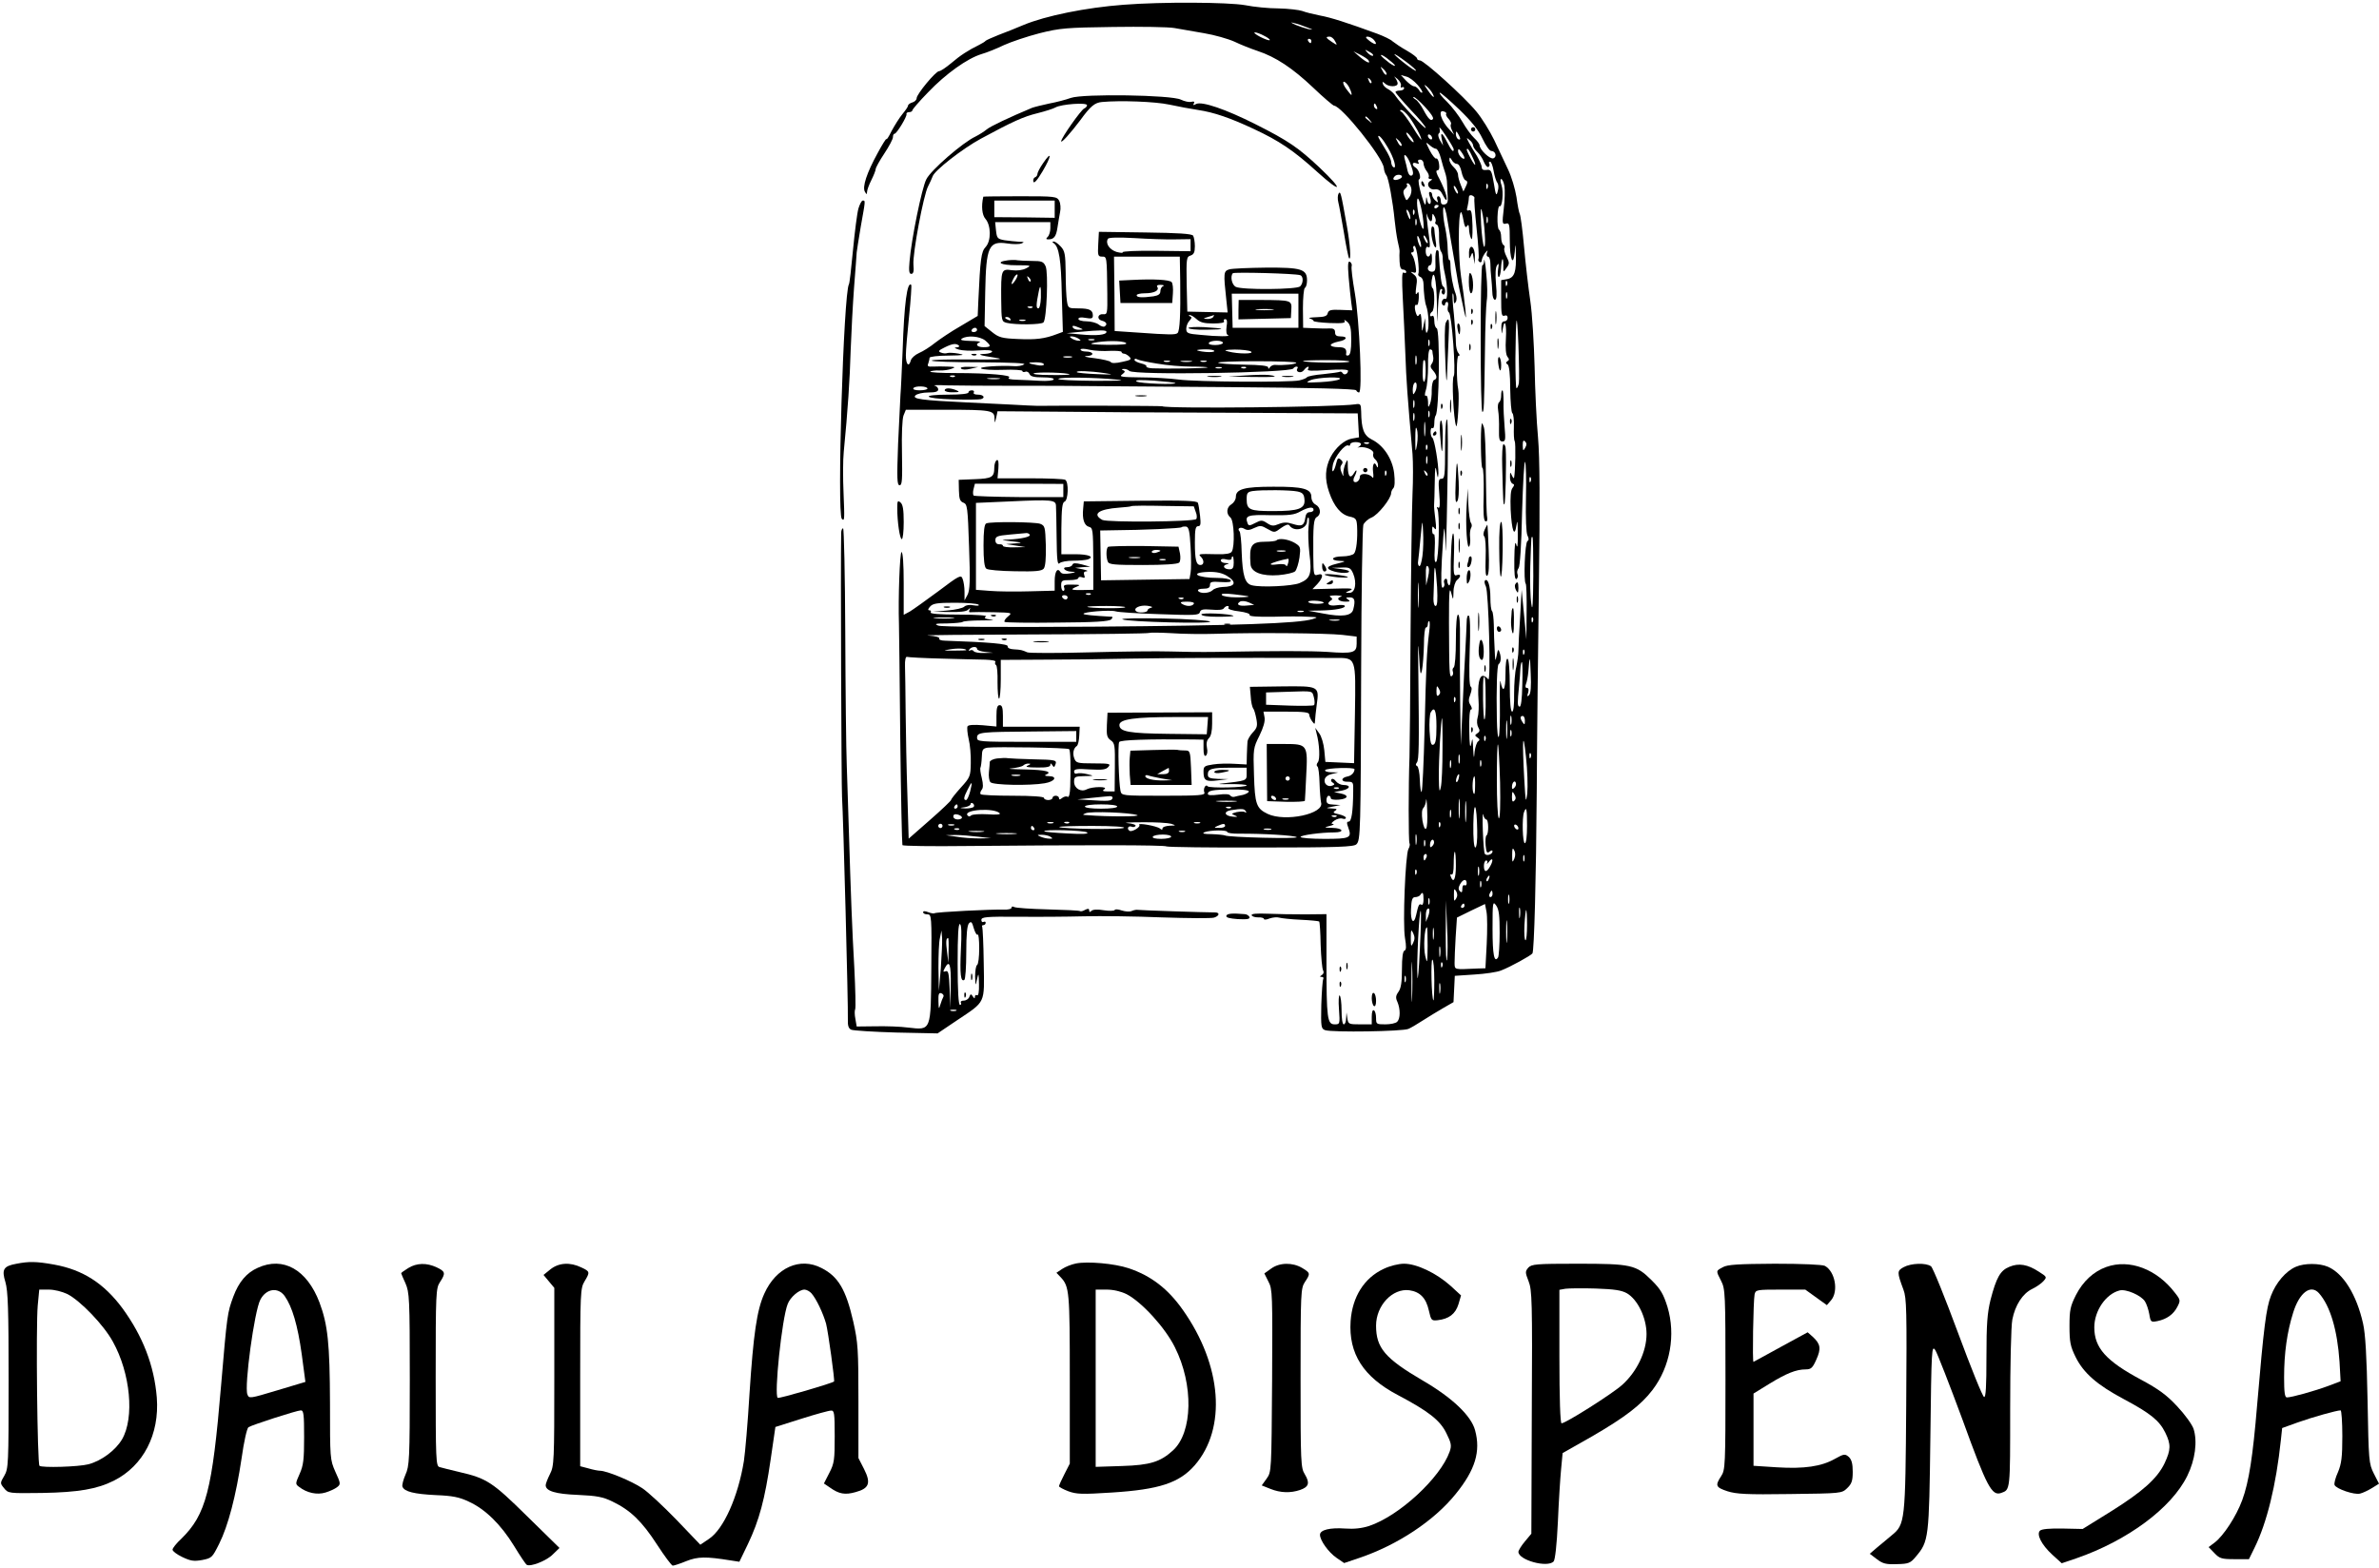 <?xml version="1.0" standalone="no"?>
<!DOCTYPE svg PUBLIC "-//W3C//DTD SVG 20010904//EN"
 "http://www.w3.org/TR/2001/REC-SVG-20010904/DTD/svg10.dtd">
<svg version="1.0" xmlns="http://www.w3.org/2000/svg"
 width="1103pt" height="727pt" viewBox="0 0 1103 727"
 preserveAspectRatio="xMidYMid meet">

<g transform="translate(0,727) scale(0.1,-0.1)"
fill="#000000" stroke="none">
<path d="M5210 7248 c-174 -13 -362 -51 -465 -94 -33 -14 -85 -35 -115 -46
-30 -12 -57 -24 -60 -27 -3 -4 -16 -12 -30 -19 -51 -25 -88 -49 -130 -85 -24
-20 -49 -37 -56 -37 -16 0 -104 -107 -104 -125 0 -8 -9 -17 -20 -20 -11 -3
-20 -10 -20 -15 0 -5 -12 -22 -26 -39 -14 -17 -36 -52 -50 -78 -13 -27 -24
-43 -24 -38 0 6 -19 -24 -41 -65 -50 -91 -72 -157 -59 -179 8 -14 9 -14 10 -1
0 9 9 33 20 55 11 22 20 45 20 51 0 6 18 39 40 72 22 33 40 67 40 76 0 9 3 16
8 16 10 1 58 80 55 91 -2 5 4 9 12 9 8 0 15 4 15 8 0 5 33 43 73 84 82 86 182
157 247 177 25 7 72 26 105 42 33 15 107 40 165 55 96 24 126 26 340 29 129 2
258 0 285 -5 28 -5 90 -16 138 -24 48 -8 111 -26 140 -39 29 -14 77 -33 107
-43 85 -28 163 -80 258 -170 48 -46 92 -83 97 -84 35 -1 225 -238 231 -288 1
-13 6 -28 12 -35 10 -13 30 -124 38 -207 3 -30 9 -73 14 -97 6 -24 10 -46 9
-50 -1 -5 -1 -25 0 -45 1 -27 6 -38 16 -38 8 0 15 -5 15 -11 0 -5 -5 -7 -12
-3 -8 5 -9 -26 -4 -122 4 -71 9 -187 12 -259 4 -115 9 -187 33 -460 3 -38 3
-122 0 -185 -3 -64 -7 -352 -9 -640 -1 -289 -4 -550 -5 -580 -5 -133 -5 -392
0 -400 3 -5 1 -17 -5 -27 -14 -26 -27 -347 -16 -412 7 -40 6 -56 -2 -59 -8 -2
-12 -32 -12 -86 0 -59 -4 -88 -16 -105 -13 -18 -14 -28 -5 -47 14 -33 14 -77
-1 -92 -7 -7 -31 -12 -55 -12 -41 0 -43 1 -43 29 0 17 -4 33 -10 36 -6 4 -10
-8 -10 -29 l0 -36 -54 0 c-52 0 -55 1 -59 27 l-4 28 -2 -27 c0 -16 -5 -28 -11
-28 -6 0 -10 28 -10 64 0 36 -4 67 -9 70 -4 3 -6 -26 -3 -64 5 -69 4 -70 -20
-70 -34 0 -38 26 -38 293 l0 218 -97 -1 c-54 0 -133 1 -176 3 -51 2 -76 0 -74
-7 2 -6 16 -10 30 -10 15 1 27 -3 27 -7 0 -5 12 -4 26 2 15 5 35 7 44 4 10 -3
55 -8 100 -10 45 -2 84 -6 86 -8 3 -2 6 -51 7 -108 2 -57 7 -110 11 -118 5 -8
3 -17 -5 -22 -11 -7 -11 -9 -1 -9 7 0 10 -4 7 -10 -3 -5 -7 -59 -9 -120 -2
-103 -1 -110 18 -117 35 -11 359 -6 386 6 14 6 45 25 70 41 25 16 66 41 92 56
l47 27 3 61 3 61 90 6 c50 3 106 11 125 19 42 16 138 69 145 79 8 14 17 339
20 756 1 226 6 655 10 955 5 383 4 585 -4 680 -7 74 -14 223 -16 330 -3 107
-11 245 -20 305 -9 61 -22 174 -29 251 -7 78 -16 146 -20 152 -3 5 -10 40 -15
78 -6 37 -23 95 -39 128 -16 34 -45 95 -64 136 -20 41 -57 102 -84 134 -57 69
-242 236 -261 236 -7 0 -13 4 -13 9 0 5 -21 21 -47 36 -27 15 -56 35 -66 43
-9 9 -41 24 -70 35 -142 52 -217 76 -267 85 -30 6 -67 15 -82 21 -14 5 -64 11
-110 12 -46 0 -115 7 -155 15 -79 14 -385 16 -563 2z m850 -105 c30 -11 31
-12 6 -8 -16 4 -43 13 -60 20 -23 11 -25 13 -6 8 14 -3 41 -12 60 -20z m-199
-39 c17 -8 29 -18 26 -20 -3 -3 -22 4 -44 15 -21 11 -32 20 -25 21 7 0 27 -7
43 -16z m329 -25 c11 -20 11 -20 -14 -4 -30 20 -32 25 -11 25 8 0 19 -9 25
-21z m180 6 c19 -23 8 -26 -20 -5 -19 15 -21 20 -9 20 9 0 22 -7 29 -15z
m-290 -5 c0 -5 -2 -10 -4 -10 -3 0 -8 5 -11 10 -3 6 -1 10 4 10 6 0 11 -4 11
-10z m286 -68 c-4 -3 -14 2 -24 12 -16 18 -16 18 6 6 13 -6 21 -14 18 -18z
m-21 -22 c11 -18 -9 -10 -40 16 l-30 26 32 -16 c17 -9 35 -20 38 -26z m122
-22 c3 -7 -8 -2 -25 10 -17 13 -35 28 -39 34 -3 7 8 2 25 -10 17 -13 35 -28
39 -34z m53 15 c27 -20 48 -39 45 -41 -2 -2 -27 14 -56 37 -64 51 -56 54 11 4z
m-92 -59 c-4 -3 -12 5 -18 18 -12 22 -12 22 6 6 10 -10 15 -20 12 -24z m67
-51 c-2 -8 0 -11 5 -8 6 3 10 1 10 -4 0 -6 -9 -11 -20 -11 -11 0 -20 -3 -20
-7 1 -5 32 -41 70 -82 39 -40 70 -78 70 -84 0 -11 -117 114 -139 147 -7 12
-23 26 -34 32 -11 5 -23 16 -25 24 -4 12 -2 13 9 3 17 -17 59 -17 59 0 0 7 -6
19 -12 27 -7 8 -3 6 10 -5 12 -10 20 -25 17 -32z m77 4 c15 -17 25 -33 22 -36
-3 -3 -10 2 -15 12 -6 9 -16 17 -23 17 -7 0 -23 12 -37 26 l-24 26 25 -7 c14
-3 37 -21 52 -38z m-214 8 c-3 -3 -9 2 -12 12 -6 14 -5 15 5 6 7 -7 10 -15 7
-18z m-111 -7 c12 -15 24 -48 18 -48 -2 0 -13 14 -25 30 -20 28 -14 44 7 18z
m394 -40 c16 -29 2 -21 -22 15 -17 23 -18 28 -6 18 10 -8 23 -23 28 -33z m125
-76 c56 -54 88 -94 107 -134 15 -32 33 -58 41 -58 20 0 28 -27 10 -34 -15 -6
-63 39 -64 60 0 6 -11 21 -25 34 -14 13 -38 46 -54 74 -16 28 -48 70 -72 94
-24 23 -39 42 -33 42 5 0 45 -35 90 -78z m-159 12 c24 -25 41 -50 37 -55 -8
-14 -22 -1 -44 41 -11 21 -28 44 -37 49 -10 6 -14 11 -8 11 5 0 29 -21 52 -46z
m-223 0 c3 -8 2 -12 -4 -9 -6 3 -10 10 -10 16 0 14 7 11 14 -7z m149 -46 c26
-35 57 -92 57 -105 0 -4 -18 21 -39 56 -22 35 -46 68 -53 72 -9 6 -9 9 -1 9 7
0 23 -15 36 -32z m172 14 c-3 -3 2 -14 12 -24 9 -10 13 -21 10 -24 -3 -4 -1
-16 5 -28 l10 -21 -19 21 c-41 41 -59 99 -28 87 9 -3 13 -8 10 -11z m-354 -29
c13 -16 12 -17 -3 -4 -10 7 -18 15 -18 17 0 8 8 3 21 -13z m389 -135 c0 -18
-11 -6 -30 32 -24 47 -33 51 -25 13 l6 -28 -15 25 c-8 15 -10 27 -5 31 5 3 7
14 3 25 -3 10 10 -6 30 -36 20 -30 36 -58 36 -62z m-186 33 c-5 -5 -33 30 -34
43 0 4 9 -2 19 -15 11 -13 17 -26 15 -28z m216 16 c0 -5 -4 -5 -10 -2 -5 3
-10 14 -10 23 0 15 2 15 10 2 5 -8 10 -19 10 -23z m-130 2 c0 -6 -4 -7 -10 -4
-5 3 -10 11 -10 16 0 6 5 7 10 4 6 -3 10 -11 10 -16z m-205 -44 c28 -47 43
-101 25 -90 -5 3 -10 14 -10 24 0 9 -13 38 -30 64 -16 26 -30 50 -30 53 0 14
22 -11 45 -51z m63 9 c-4 -3 -12 5 -18 18 -12 22 -12 22 6 6 10 -10 15 -20 12
-24z m332 1 c0 -6 9 -20 19 -29 11 -10 25 -31 31 -47 7 -16 16 -26 21 -23 5 3
7 10 4 15 -4 5 -2 9 4 9 5 0 12 -19 16 -42 4 -24 12 -49 17 -55 6 -8 7 -24 2
-40 -6 -24 -9 -20 -18 37 -10 59 -13 65 -34 62 -15 -2 -22 2 -22 13 0 8 -11
32 -23 53 -13 20 -30 48 -37 62 -12 23 -12 24 3 11 10 -7 17 -19 17 -26z
m-172 -15 c6 0 16 -19 22 -42 6 -24 15 -54 20 -68 5 -14 9 -36 9 -50 1 -14 2
-41 3 -60 2 -26 -1 -35 -14 -38 -13 -2 -18 3 -18 17 0 12 -5 21 -11 21 -6 0
-8 -7 -5 -16 5 -14 4 -15 -9 -4 -8 7 -15 19 -15 26 0 8 -4 14 -10 14 -6 0 -6
-9 0 -25 5 -14 5 -27 0 -30 -5 -3 -11 5 -13 17 -3 19 -5 18 -6 -7 -2 -24 -6
-17 -22 35 -10 36 -15 66 -10 68 12 4 1 45 -16 55 -19 11 -16 28 4 20 11 -4
14 -3 9 5 -4 7 -1 12 8 12 9 0 16 -8 16 -17 0 -10 7 -27 15 -37 8 -10 12 -23
9 -27 -3 -5 1 -9 8 -9 10 0 10 -2 -1 -9 -21 -13 -5 -43 21 -39 15 2 26 -4 34
-20 18 -36 26 -39 19 -7 -4 17 -18 49 -30 73 -16 28 -19 42 -11 42 8 0 11 10
8 30 -2 16 -8 27 -13 25 -4 -3 -18 14 -30 37 -20 40 -20 42 -2 26 11 -10 25
-18 31 -18z m132 -43 c0 -5 -7 -4 -15 3 -8 7 -15 20 -15 29 1 13 3 13 15 -3 8
-11 15 -24 15 -29z m34 11 c23 -46 20 -59 -4 -15 -20 37 -23 47 -16 47 3 0 12
-14 20 -32z m-283 -42 c13 -35 13 -46 4 -50 -8 -3 -15 6 -19 22 -3 15 -8 37
-12 50 -12 41 11 23 27 -22z m214 4 c8 0 17 -15 21 -36 4 -19 12 -38 19 -40
10 -4 10 -11 1 -29 l-11 -23 -12 30 c-7 17 -13 38 -13 48 0 9 -9 25 -20 35
-11 10 -20 25 -20 34 1 14 2 13 11 -1 5 -10 16 -18 24 -18z m-255 -59 c0 -5
-9 -11 -20 -14 -20 -5 -26 3 -13 16 9 10 33 8 33 -2z m475 -43 c3 -18 2 -66
-3 -106 -8 -68 -7 -73 10 -69 16 5 18 -3 18 -78 0 -88 16 -126 23 -53 3 42 4
42 5 -8 3 -84 -6 -111 -39 -118 l-29 -5 0 -85 c0 -72 2 -84 15 -80 9 4 15 0
15 -10 0 -9 -7 -16 -15 -16 -11 0 -15 -10 -14 -32 2 -31 2 -31 6 -5 9 55 19
25 15 -43 -3 -44 0 -75 7 -84 9 -11 9 -16 0 -21 -8 -6 -8 -9 1 -15 7 -5 12
-44 12 -114 1 -59 5 -109 10 -112 5 -3 8 -32 7 -63 -1 -32 0 -62 4 -67 5 -9 3
-139 -3 -169 -1 -5 -5 -1 -10 10 -8 18 -9 17 -9 -7 -1 -14 5 -28 12 -31 9 -3
9 -7 0 -19 -9 -10 -11 -42 -9 -101 5 -99 18 -133 27 -72 4 28 6 17 6 -40 1
-56 -2 -71 -7 -50 -5 20 -8 -1 -9 -68 -1 -67 2 -96 10 -92 6 4 8 14 5 22 -4 9
-1 21 5 29 6 8 13 104 16 259 4 135 10 240 14 233 4 -6 6 -82 4 -167 -2 -94 1
-163 7 -174 7 -14 7 -22 0 -26 -12 -7 -19 -187 -8 -198 3 -3 5 -63 4 -132 l-1
-126 -11 115 -11 115 -7 -125 c-5 -69 -8 -140 -8 -158 0 -18 -5 -51 -10 -75
-6 -23 -10 -79 -10 -124 1 -52 -3 -83 -9 -83 -7 0 -11 43 -11 119 0 69 -4 122
-10 126 -6 4 -10 -22 -10 -71 0 -75 -12 -92 -23 -34 -3 14 -4 -34 -3 -106 1
-72 -1 -140 -5 -150 -4 -11 -8 25 -9 81 -3 142 1 249 8 255 11 8 13 31 5 54
-6 18 -8 17 -14 -14 -6 -31 -7 -27 -9 25 -2 33 -4 85 -4 117 -1 31 -4 60 -8
64 -5 4 -8 32 -8 63 0 54 -12 92 -25 79 -4 -3 -2 -15 4 -27 13 -24 24 -452 11
-431 -5 7 -15 15 -23 16 -19 2 -27 -41 -22 -112 2 -28 1 -64 -4 -80 -5 -18 -3
-36 3 -47 8 -13 7 -20 -4 -27 -13 -9 -13 -11 0 -20 11 -7 12 -12 3 -18 -6 -4
-13 -25 -16 -47 -3 -36 -4 -35 -7 15 -2 50 -3 52 -9 20 -5 -24 -8 -3 -9 63 -1
58 2 97 8 97 6 0 5 8 -2 20 -10 15 -10 27 -1 50 7 19 8 32 2 36 -7 4 -8 66 -5
164 4 101 2 161 -4 165 -6 4 -10 -9 -10 -32 -1 -21 -3 -78 -6 -128 -3 -49 -9
-169 -13 -265 l-8 -175 -3 190 c-1 105 -2 241 -1 303 1 70 -2 112 -9 112 -6 0
-10 -45 -10 -119 0 -66 -4 -122 -10 -126 -5 -3 -7 -12 -4 -19 3 -8 1 -17 -5
-21 -11 -6 -12 10 -13 250 0 149 2 170 12 130 7 -29 8 -28 9 11 0 23 8 47 16
54 20 16 19 31 -1 23 -14 -5 -16 5 -13 90 2 52 1 99 -3 103 -7 7 -13 -94 -12
-203 0 -23 -3 -40 -8 -37 -4 3 -8 12 -8 20 0 8 -4 13 -10 9 -5 -3 -7 -12 -4
-19 3 -8 0 -17 -6 -21 -8 -5 -10 29 -5 131 4 77 9 141 11 143 2 2 5 -38 6 -90
1 -52 5 59 8 246 4 190 4 344 -1 350 -5 5 -9 -52 -9 -133 0 -125 -2 -142 -16
-142 -15 0 -16 -9 -11 -70 4 -50 3 -69 -5 -64 -7 5 -8 2 -4 -5 12 -19 7 -234
-5 -246 -7 -7 -10 12 -7 62 2 39 0 69 -4 66 -5 -2 -8 6 -8 19 0 19 2 20 11 8
8 -11 9 0 4 40 -4 30 -7 62 -6 70 1 8 2 56 3 105 1 68 3 80 8 50 6 -35 7 -36
9 -10 1 40 -18 158 -28 165 -11 8 -11 51 0 45 5 -4 9 7 9 23 0 16 3 31 6 35
17 17 21 400 5 405 -6 2 -11 17 -11 33 0 18 -4 28 -10 24 -5 -3 -10 -2 -10 4
0 5 5 13 10 16 12 7 13 102 2 109 -5 3 -7 19 -4 37 9 61 22 5 24 -106 2 -110
2 -110 5 -22 2 50 8 87 14 87 6 0 8 -4 4 -9 -3 -5 -1 -12 5 -16 5 -3 10 3 10
14 0 10 -4 21 -9 23 -8 2 -14 50 -21 161 0 4 -4 7 -8 7 -5 0 -8 -22 -7 -50 2
-43 -1 -50 -17 -50 -10 0 -18 7 -18 15 0 8 5 15 10 15 6 0 10 15 9 33 0 17 -3
26 -6 20 -8 -22 -23 -14 -23 13 0 16 4 23 12 18 8 -5 9 5 5 37 -12 87 -16 134
-11 114 10 -33 24 -42 24 -14 1 21 2 22 11 6 5 -9 8 -21 4 -26 -3 -5 0 -11 7
-13 7 -3 11 -25 10 -58 0 -30 3 -59 9 -66 5 -6 9 -22 8 -35 0 -13 4 -44 10
-69 13 -56 14 -123 2 -116 -5 3 -11 -1 -15 -9 -3 -8 -1 -17 4 -20 6 -4 10 -1
10 4 0 6 4 11 9 11 5 0 7 -9 4 -21 -3 -12 -1 -24 5 -28 13 -8 33 -283 22 -295
-10 -10 -1 -201 11 -231 7 -17 16 138 10 169 -9 44 -8 156 1 156 7 0 7 4 -1
14 -6 7 -11 29 -11 47 0 19 -4 77 -9 129 -6 52 -8 96 -6 99 3 2 5 -9 5 -25 0
-21 3 -25 9 -15 6 9 5 24 0 39 -13 33 -23 90 -24 129 0 17 -2 30 -6 28 -3 -2
-6 20 -7 49 0 29 -6 72 -11 97 -11 48 -14 106 -5 97 3 -4 7 -17 10 -30 14 -81
46 -268 50 -293 2 -16 13 -70 24 -120 17 -81 19 -84 14 -30 -3 33 -12 101 -20
152 -13 85 -14 287 -1 299 3 3 8 -14 12 -37 5 -29 10 -38 16 -28 6 10 9 7 10
-11 0 -14 4 -34 9 -45 5 -13 8 7 7 58 -2 61 -5 76 -16 72 -10 -4 -12 1 -7 17
3 13 6 31 6 40 0 11 5 15 15 12 8 -4 13 -9 11 -13 -2 -3 2 -66 10 -140 8 -73
12 -137 9 -141 -3 -5 -1 -11 5 -15 5 -3 10 0 10 7 0 8 7 23 15 34 13 16 14 16
9 2 -3 -10 -1 -18 5 -18 6 0 11 -15 11 -32 0 -18 2 -48 4 -65 2 -18 4 -49 5
-68 0 -19 6 -35 12 -35 8 0 10 21 5 73 -4 46 -2 77 5 87 8 12 9 8 5 -17 -3
-18 -2 -34 2 -37 5 -3 9 14 11 37 3 51 11 63 11 16 0 -33 0 -33 15 -11 14 19
14 24 0 52 -9 17 -13 35 -10 40 3 5 1 11 -5 15 -5 3 -10 19 -10 35 0 16 -4 31
-10 35 -5 3 -8 30 -7 59 1 30 5 52 9 50 13 -8 20 65 10 96 -6 17 -7 30 -2 30
5 0 12 -15 15 -32z m-432 -10 c3 -11 0 -30 -8 -41 -14 -20 -14 -20 -24 4 -7
18 -5 27 5 35 7 6 11 14 7 17 -3 4 -2 7 4 7 6 0 13 -10 16 -22z m354 0 c-3 -8
-6 -5 -6 6 -1 11 2 17 5 13 3 -3 4 -12 1 -19z m-137 -23 c0 -5 -5 -3 -10 5 -5
8 -10 20 -10 25 0 6 5 3 10 -5 5 -8 10 -19 10 -25z m-164 -106 c6 -40 6 -65 1
-60 -10 10 -26 81 -27 120 0 46 15 9 26 -60z m74 47 c0 -3 -4 -8 -10 -11 -5
-3 -10 -1 -10 4 0 6 5 11 10 11 6 0 10 -2 10 -4z m214 -130 c3 -38 1 -65 -3
-60 -5 5 -11 52 -14 104 -3 67 -2 85 4 60 5 -19 11 -66 13 -104z m-345 74 c0
-10 -3 -8 -9 5 -12 27 -12 43 0 25 5 -8 9 -22 9 -30z m18 18 c-3 -8 -6 -5 -6
6 -1 11 2 17 5 13 3 -3 4 -12 1 -19z m340 -40 c-3 -7 -5 -2 -5 12 0 14 2 19 5
13 2 -7 2 -19 0 -25z m-330 -10 c-3 -7 -5 -2 -5 12 0 14 2 19 5 13 2 -7 2 -19
0 -25z m22 -98 c0 -9 -4 -8 -9 5 -5 11 -9 27 -9 35 0 9 4 8 9 -5 5 -11 9 -27
9 -35z m31 15 c0 -5 -5 -3 -10 5 -5 8 -10 20 -10 25 0 6 5 3 10 -5 5 -8 10
-19 10 -25z m-46 -75 c4 -33 5 -64 2 -69 -3 -5 1 -12 9 -15 9 -3 15 -18 15
-33 1 -41 6 -86 13 -103 10 -28 14 -95 6 -115 -6 -15 -8 -11 -10 20 l-2 40 -7
-35 c-7 -33 -7 -33 -9 15 -1 32 -4 45 -10 37 -7 -11 -10 -10 -15 3 -9 24 -8
47 2 41 5 -3 9 11 10 32 1 27 -1 33 -8 22 -7 -10 -8 -1 -4 29 6 36 4 47 -12
59 -15 12 -16 13 -2 9 14 -5 16 0 11 31 -3 20 -10 43 -16 50 -6 8 -6 12 1 12
6 0 9 7 6 15 -4 8 -2 15 4 15 5 0 12 -27 16 -60z m413 -122 c-3 -8 -6 -5 -6 6
-1 11 2 17 5 13 3 -3 4 -12 1 -19z m0 -60 c-3 -7 -5 -2 -5 12 0 14 2 19 5 13
2 -7 2 -19 0 -25z m55 -395 c-3 -13 -7 -23 -11 -23 -3 0 -5 62 -5 138 2 211 7
232 14 62 3 -85 4 -165 2 -177z m-415 175 c-3 -7 -5 -2 -5 12 0 14 2 19 5 13
2 -7 2 -19 0 -25z m14 -25 c0 -5 2 -17 4 -28 2 -10 -1 -25 -7 -32 -8 -10 -6
-18 6 -31 19 -22 21 -39 5 -44 -6 -2 -11 -23 -11 -47 1 -23 -3 -52 -8 -64 -8
-19 -9 -18 -9 11 -1 18 -5 31 -10 27 -6 -3 -6 8 0 27 6 18 10 68 10 111 -1 45
3 77 9 77 5 0 10 -3 11 -7z m-74 -60 c-3 -10 -5 -2 -5 17 0 19 2 27 5 18 2
-10 2 -26 0 -35z m43 -33 c0 -27 -3 -50 -8 -50 -4 0 -7 21 -6 48 2 53 2 52 9
52 3 0 5 -22 5 -50z m-49 -97 c-9 -16 -10 -15 -11 8 0 14 3 29 8 33 12 12 14
-22 3 -41z m-4 -70 c-3 -10 -5 -4 -5 12 0 17 2 24 5 18 2 -7 2 -21 0 -30z m70
-45 c-3 -7 -5 -2 -5 12 0 14 2 19 5 13 2 -7 2 -19 0 -25z m-70 -15 c-3 -10 -5
-4 -5 12 0 17 2 24 5 18 2 -7 2 -21 0 -30z m50 -70 c-2 -16 -4 -3 -4 27 0 30
2 43 4 28 2 -16 2 -40 0 -55z m-37 -43 c-7 -41 -8 -39 -8 25 0 47 2 62 7 45 5
-14 5 -45 1 -70z m501 -17 c-9 -16 -10 -14 -11 12 0 21 3 26 11 18 8 -8 8 -16
0 -30z m-454 -5 c-3 -8 -6 -5 -6 6 -1 11 2 17 5 13 3 -3 4 -12 1 -19z m0 -65
c-3 -10 -5 -4 -5 12 0 17 2 24 5 18 2 -7 2 -21 0 -30z m1 -58 c-3 -3 -9 2 -12
12 -6 14 -5 15 5 6 7 -7 10 -15 7 -18z m479 -27 c-3 -8 -6 -5 -6 6 -1 11 2 17
5 13 3 -3 4 -12 1 -19z m-502 -346 c-4 -29 -10 -50 -15 -47 -5 3 -7 13 -5 23
1 9 7 58 11 107 9 89 9 89 12 30 2 -33 1 -84 -3 -113z m514 -94 c-1 -132 -4
-168 -9 -129 -5 30 -7 109 -5 175 5 147 4 136 10 136 3 0 4 -82 4 -182z m-488
-4 l-9 -39 -1 50 c-1 33 2 46 9 39 7 -7 7 -24 1 -50z m42 -46 c3 -62 1 -88 -7
-88 -6 0 -10 14 -10 33 1 17 2 59 3 91 1 83 7 67 14 -36z m-86 -85 c-2 -27 -3
-5 -3 47 0 52 1 74 3 48 2 -27 2 -69 0 -95z m530 -75 c-3 -8 -6 -5 -6 6 -1 11
2 17 5 13 3 -3 4 -12 1 -19z m-481 -50 c-11 -89 -14 -153 -21 -448 -4 -157
-10 -288 -14 -292 -3 -4 -7 21 -8 55 -1 34 -7 63 -13 65 -7 3 -7 8 -1 16 10
12 11 74 7 416 -2 129 -1 158 3 85 5 -90 7 -103 14 -72 4 21 8 74 9 117 0 44
4 80 9 80 5 0 9 7 9 15 0 8 3 15 6 15 4 0 4 -24 0 -52z m441 -100 c-3 -8 -6
-5 -6 6 -1 11 2 17 5 13 3 -3 4 -12 1 -19z m22 -192 c-8 -8 -10 -5 -4 12 4 14
2 22 -5 22 -8 0 -9 7 -5 18 4 9 9 35 11 57 6 80 8 78 11 -9 3 -59 0 -93 -8
-100z m-31 49 c-1 -67 -6 -104 -13 -102 -10 4 -10 15 -2 97 3 25 5 60 6 78 1
17 4 32 7 32 3 0 4 -47 2 -105z m-170 -65 c1 -56 -2 -99 -6 -96 -6 4 -9 181
-3 194 6 13 9 -13 9 -98z m-217 17 c-8 -8 -11 -3 -11 19 1 25 2 27 11 11 8
-14 8 -22 0 -30z m76 -29 c-3 -8 -6 -5 -6 6 -1 11 2 17 5 13 3 -3 4 -12 1 -19z
m-87 -117 c0 -59 -4 -80 -14 -84 -11 -5 -15 9 -18 64 -2 39 1 77 5 85 18 32
27 10 27 -65z m347 12 c-3 -10 -5 -2 -5 17 0 19 2 27 5 18 2 -10 2 -26 0 -35z
m-20 -60 c-2 -21 -4 -6 -4 32 0 39 2 55 4 38 2 -18 2 -50 0 -70z m83 75 c0
-19 -2 -20 -10 -8 -13 19 -13 30 0 30 6 0 10 -10 10 -22z m-382 -131 c0 -79
-3 -159 -8 -178 -6 -27 -8 -18 -9 46 -1 80 10 275 15 275 1 0 3 -64 2 -143z
m319 61 c-3 -7 -5 -2 -5 12 0 14 2 19 5 13 2 -7 2 -19 0 -25z m74 -267 c-6
-49 -8 -41 -14 68 -10 182 -6 234 8 102 7 -62 9 -139 6 -170z m-194 247 c-3
-8 -6 -5 -6 6 -1 11 2 17 5 13 3 -3 4 -12 1 -19z m68 -197 c2 -102 0 -169 -6
-165 -5 3 -9 82 -9 176 0 94 2 169 5 166 3 -3 7 -83 10 -177z m-188 92 c-3
-10 -5 -2 -5 17 0 19 2 27 5 18 2 -10 2 -26 0 -35z m330 25 c-3 -8 -6 -5 -6 6
-1 11 2 17 5 13 3 -3 4 -12 1 -19z m-370 -45 c-3 -10 -5 -4 -5 12 0 17 2 24 5
18 2 -7 2 -21 0 -30z m140 5 c-3 -7 -5 -2 -5 12 0 14 2 19 5 13 2 -7 2 -19 0
-25z m-104 -58 c-3 -12 -8 -19 -11 -16 -5 6 5 36 12 36 2 0 2 -9 -1 -20z m76
-37 c0 -32 -3 -42 -8 -29 -7 18 -3 76 5 76 2 0 4 -21 3 -47z m182 -6 c-8 -8
-11 -7 -11 4 0 20 13 34 18 19 3 -7 -1 -17 -7 -23z m0 -60 c-8 -8 -11 -3 -11
19 1 25 2 27 11 11 8 -14 8 -22 0 -30z m-254 -74 c-2 -21 -4 -4 -4 37 0 41 2
58 4 38 2 -21 2 -55 0 -75z m-155 -55 c-6 -6 -12 9 -17 37 -4 30 -3 51 4 58 6
6 12 22 13 37 1 14 4 -8 5 -49 2 -41 0 -78 -5 -83z m185 40 c-2 -24 -4 -7 -4
37 0 44 2 63 4 43 2 -21 2 -57 0 -80z m52 -50 c1 -46 -3 -78 -9 -78 -6 0 -10
42 -9 108 2 122 16 97 18 -30z m-122 65 c-3 -10 -5 -4 -5 12 0 17 2 24 5 18 2
-7 2 -21 0 -30z m353 -43 c0 -47 -4 -80 -10 -80 -11 0 -14 118 -4 144 11 29
14 17 14 -64z m-189 30 c11 0 12 -67 1 -74 -4 -2 -6 -23 -4 -46 3 -33 7 -39
18 -29 9 7 14 7 14 1 0 -14 -28 -23 -36 -11 -3 5 -7 53 -9 107 -2 53 -1 87 2
75 2 -13 9 -23 14 -23z m-214 -32 c-3 -8 -6 -5 -6 6 -1 11 2 17 5 13 3 -3 4
-12 1 -19z m363 -9 c0 -6 -4 -7 -10 -4 -5 3 -10 11 -10 16 0 6 5 7 10 4 6 -3
10 -11 10 -16z m-473 -71 c-2 -13 -4 -5 -4 17 -1 22 1 32 4 23 2 -10 2 -28 0
-40z m40 -10 c-3 -7 -5 -2 -5 12 0 14 2 19 5 13 2 -7 2 -19 0 -25z m34 -1 c-8
-8 -11 -7 -11 4 0 20 13 34 18 19 3 -7 -1 -17 -7 -23z m380 -59 c-9 -20 -10
-18 -10 17 0 31 2 36 9 23 6 -10 7 -25 1 -40z m-271 -33 c0 -62 -11 -84 -24
-49 -3 8 -2 12 4 9 6 -4 10 15 10 49 0 31 2 56 5 56 3 0 5 -29 5 -65z m-136
40 c-4 -8 -8 -15 -10 -15 -2 0 -4 7 -4 15 0 8 4 15 10 15 5 0 7 -7 4 -15z
m453 -17 c-3 -7 -5 -2 -5 12 0 14 2 19 5 13 2 -7 2 -19 0 -25z m-157 -23 c-17
-32 -30 -32 -30 0 0 14 5 25 11 25 5 0 7 -6 4 -12 -3 -7 0 -5 7 4 18 25 24 12
8 -17z m-53 -42 c-3 -10 -5 -2 -5 17 0 19 2 27 5 18 2 -10 2 -26 0 -35z m-290
5 c-3 -8 -6 -5 -6 6 -1 11 2 17 5 13 3 -3 4 -12 1 -19z m336 -23 c-3 -9 -8
-14 -10 -11 -3 3 -2 9 2 15 9 16 15 13 8 -4z m-103 -21 c0 -8 -4 -12 -10 -9
-6 3 -10 -4 -10 -16 0 -17 -3 -20 -11 -12 -8 8 -8 17 0 32 14 25 31 28 31 5z
m67 -16 c-3 -7 -5 -2 -5 12 0 14 2 19 5 13 2 -7 2 -19 0 -25z m-116 -55 c-9
-15 -10 -12 -10 17 0 29 1 32 10 18 7 -12 7 -24 0 -35z m169 22 c0 -8 -4 -15
-10 -15 -5 0 -7 7 -4 15 4 8 8 15 10 15 2 0 4 -7 4 -15z m-320 -26 c0 -18 -4
-28 -10 -24 -10 6 -14 -1 -24 -47 -11 -50 -27 -31 -24 27 2 44 6 55 20 55 9 0
20 5 23 10 11 17 15 11 15 -21z m397 -16 c-3 -10 -5 -2 -5 17 0 19 2 27 5 18
2 -10 2 -26 0 -35z m-370 -5 c-3 -7 -5 -2 -5 12 0 14 2 19 5 13 2 -7 2 -19 0
-25z m82 -258 c-4 -19 -6 35 -6 120 l1 155 5 -120 c4 -66 3 -136 0 -155z m244
125 c0 -57 -4 -108 -7 -114 -18 -29 -26 11 -26 132 0 125 1 130 17 108 13 -19
16 -47 16 -126z m-163 125 c0 -5 -5 -10 -11 -10 -5 0 -7 5 -4 10 3 6 8 10 11
10 2 0 4 -4 4 -10z m103 -177 l-6 -113 -36 -1 c-112 -5 -106 -7 -107 26 0 17
2 70 5 120 l6 90 65 32 65 31 7 -36 c4 -20 4 -88 1 -149z m154 125 c-2 -13 -4
-5 -4 17 -1 22 1 32 4 23 2 -10 2 -28 0 -40z m-426 1 l-10 -24 0 26 c-1 14 2
29 6 33 12 12 14 -9 4 -35z m-38 -151 c-4 -95 -10 -153 -11 -128 -5 55 8 313
15 306 3 -2 1 -82 -4 -178z m497 112 c0 -38 -3 -70 -7 -70 -5 0 -7 31 -5 70 2
38 6 70 8 70 2 0 4 -31 4 -70z m-93 -72 c-2 -24 -4 -5 -4 42 0 47 2 66 4 43 2
-24 2 -62 0 -85z m-340 10 c-2 -13 -4 -3 -4 22 0 25 2 35 4 23 2 -13 2 -33 0
-45z m-28 -35 c-1 -81 -2 -85 -11 -46 -9 37 -4 133 8 133 2 0 3 -39 3 -87z
m-67 15 c-9 -20 -11 -18 -11 22 0 40 2 42 11 23 8 -17 8 -29 0 -45z m125 -60
c-2 -13 -4 -5 -4 17 -1 22 1 32 4 23 2 -10 2 -28 0 -40z m-130 -195 c-1 -43
-3 -10 -3 72 0 83 2 118 3 78 2 -40 2 -107 0 -150z m103 80 c0 -53 -2 -94 -4
-92 -9 8 -13 189 -5 189 5 0 9 -43 9 -97z m37 65 c-3 -8 -6 -5 -6 6 -1 11 2
17 5 13 3 -3 4 -12 1 -19z m-170 -70 c-3 -7 -5 -2 -5 12 0 14 2 19 5 13 2 -7
2 -19 0 -25z m160 -50 c-2 -13 -4 -5 -4 17 -1 22 1 32 4 23 2 -10 2 -28 0 -40z"/>
<path d="M6820 6670 c0 -5 5 -10 10 -10 6 0 10 5 10 10 0 6 -4 10 -10 10 -5 0
-10 -4 -10 -10z"/>
<path d="M6590 6421 c0 -6 4 -13 10 -16 6 -3 7 1 4 9 -7 18 -14 21 -14 7z"/>
<path d="M6637 6178 c3 -24 10 -47 16 -53 6 -7 8 3 3 30 -3 22 -6 46 -6 53 0
6 -4 12 -9 12 -5 0 -7 -19 -4 -42z"/>
<path d="M6817 6123 c-4 -3 -7 -18 -6 -32 0 -23 1 -24 9 -6 7 18 8 16 12 -10
l5 -30 1 30 c2 32 -10 59 -21 48z"/>
<path d="M6881 6063 c0 -13 -4 -23 -8 -23 -5 0 -8 -153 -8 -340 0 -187 3 -340
8 -340 7 0 8 10 12 295 1 99 5 198 8 220 4 22 3 78 -2 125 -4 47 -9 75 -10 63z"/>
<path d="M6810 5963 c0 -29 5 -53 10 -53 13 0 13 70 0 90 -7 11 -10 0 -10 -37z"/>
<path d="M6821 5824 c0 -11 3 -14 6 -6 3 7 2 16 -1 19 -3 4 -6 -2 -5 -13z"/>
<path d="M6933 5795 c0 -27 2 -38 4 -22 2 15 2 37 0 50 -2 12 -4 0 -4 -28z"/>
<path d="M6703 5773 c-5 -10 -6 -85 -2 -168 3 -91 6 -122 8 -80 1 39 5 114 7
168 5 97 2 113 -13 80z"/>
<path d="M6821 5774 c0 -11 3 -14 6 -6 3 7 2 16 -1 19 -3 4 -6 -2 -5 -13z"/>
<path d="M6758 5745 c2 -14 6 -25 8 -25 2 0 4 11 4 25 0 14 -4 25 -9 25 -4 0
-6 -11 -3 -25z"/>
<path d="M6911 5754 c0 -11 3 -14 6 -6 3 7 2 16 -1 19 -3 4 -6 -2 -5 -13z"/>
<path d="M6943 5675 c0 -22 2 -30 4 -17 2 12 2 30 0 40 -3 9 -5 -1 -4 -23z"/>
<path d="M6812 5660 c0 -14 2 -19 5 -12 2 6 2 18 0 25 -3 6 -5 1 -5 -13z"/>
<path d="M6946 5588 c5 -42 14 -49 14 -10 0 17 -4 33 -9 36 -4 3 -7 -9 -5 -26z"/>
<path d="M6960 5436 c0 -14 -4 -27 -9 -31 -6 -3 -8 -20 -5 -38 3 -17 5 -57 4
-88 -1 -46 2 -56 16 -56 14 0 15 9 10 66 -3 36 -6 90 -5 119 0 28 -2 52 -5 52
-4 0 -6 -11 -6 -24z"/>
<path d="M6723 5385 c0 -27 2 -38 4 -22 2 15 2 37 0 50 -2 12 -4 0 -4 -28z"/>
<path d="M6681 5384 c0 -11 3 -14 6 -6 3 7 2 16 -1 19 -3 4 -6 -2 -5 -13z"/>
<path d="M7001 5314 c0 -11 3 -14 6 -6 3 7 2 16 -1 19 -3 4 -6 -2 -5 -13z"/>
<path d="M6677 5253 c7 -97 11 -100 12 -10 1 42 -3 77 -8 77 -5 0 -7 -30 -4
-67z"/>
<path d="M6870 5305 c-7 -31 -4 -205 3 -205 5 0 7 -55 6 -122 -3 -87 0 -123 8
-125 8 -3 10 4 8 19 -3 13 -5 105 -6 206 0 100 -4 195 -9 210 -5 15 -9 23 -10
17z"/>
<path d="M6645 5260 c-3 -5 -1 -10 4 -10 6 0 11 5 11 10 0 6 -2 10 -4 10 -3 0
-8 -4 -11 -10z"/>
<path d="M6773 5215 c0 -33 2 -45 4 -27 2 18 2 45 0 60 -2 15 -4 0 -4 -33z"/>
<path d="M6965 5103 c4 -162 5 -177 10 -171 5 4 10 202 6 256 0 12 -5 22 -10
22 -5 0 -8 -48 -6 -107z"/>
<path d="M7002 5120 c0 -14 2 -19 5 -12 2 6 2 18 0 25 -3 6 -5 1 -5 -13z"/>
<path d="M6749 5032 c-3 -76 -1 -99 7 -87 7 9 9 45 7 92 -6 113 -10 112 -14
-5z"/>
<path d="M6771 5074 c0 -11 3 -14 6 -6 3 7 2 16 -1 19 -3 4 -6 -2 -5 -13z"/>
<path d="M6800 4925 c-6 -92 2 -205 12 -189 4 6 6 25 4 41 -2 16 0 36 4 44 5
7 5 18 0 24 -5 6 -10 44 -12 85 l-3 75 -5 -80z"/>
<path d="M6762 4900 c0 -14 2 -19 5 -12 2 6 2 18 0 25 -3 6 -5 1 -5 -13z"/>
<path d="M6762 4830 c0 -14 2 -19 5 -12 2 6 2 18 0 25 -3 6 -5 1 -5 -13z"/>
<path d="M6951 4727 c1 -168 13 -177 16 -11 1 82 -2 134 -7 134 -6 0 -10 -49
-9 -123z"/>
<path d="M6884 4815 c-7 -15 -8 -27 -2 -33 5 -5 8 -50 6 -100 -2 -64 0 -88 8
-81 7 6 9 47 6 121 -2 62 -5 114 -6 115 0 1 -6 -9 -12 -22z"/>
<path d="M6763 4740 c0 -30 2 -43 4 -27 2 15 2 39 0 55 -2 15 -4 2 -4 -28z"/>
<path d="M6810 4681 c0 -5 -3 -16 -6 -25 -3 -9 -2 -16 4 -16 5 0 12 11 14 25
3 14 1 25 -3 25 -5 0 -9 -4 -9 -9z"/>
<path d="M6762 4650 c0 -14 2 -19 5 -12 2 6 2 18 0 25 -3 6 -5 1 -5 -13z"/>
<path d="M6808 4624 c-5 -4 -8 -21 -8 -38 1 -26 2 -28 11 -13 11 19 8 63 -3
51z"/>
<path d="M7025 4560 c-3 -5 -1 -18 4 -27 9 -16 10 -14 11 10 0 28 -5 34 -15
17z"/>
<path d="M7032 4490 c0 -14 2 -19 5 -12 2 6 2 18 0 25 -3 6 -5 1 -5 -13z"/>
<path d="M6853 4385 c0 -38 2 -53 4 -32 2 20 2 52 0 70 -2 17 -4 1 -4 -38z"/>
<path d="M7009 4438 c0 -7 -2 -26 -3 -43 -1 -16 1 -41 5 -55 5 -17 8 -3 8 43
1 37 -1 67 -4 67 -3 0 -5 -6 -6 -12z"/>
<path d="M6940 4356 c0 -9 5 -16 10 -16 6 0 10 4 10 9 0 6 -4 13 -10 16 -5 3
-10 -1 -10 -9z"/>
<path d="M6858 4279 c-6 -38 0 -69 13 -69 11 0 11 71 0 89 -6 9 -10 3 -13 -20z"/>
<path d="M7011 4254 c0 -11 3 -14 6 -6 3 7 2 16 -1 19 -3 4 -6 -2 -5 -13z"/>
<path d="M7013 4190 c0 -25 2 -35 4 -22 2 12 2 32 0 45 -2 12 -4 2 -4 -23z"/>
<path d="M6882 4170 c0 -14 2 -19 5 -12 2 6 2 18 0 25 -3 6 -5 1 -5 -13z"/>
<path d="M6821 3884 c0 -11 3 -14 6 -6 3 7 2 16 -1 19 -3 4 -6 -2 -5 -13z"/>
<path d="M4965 6816 c-22 -8 -67 -20 -100 -26 -33 -7 -69 -16 -80 -20 -105
-44 -194 -86 -210 -100 -11 -9 -34 -24 -52 -33 -60 -28 -207 -156 -228 -198
-21 -39 -70 -282 -78 -381 -4 -44 -2 -58 8 -58 10 0 13 12 10 43 -4 52 47 324
68 363 8 16 18 37 21 46 8 27 139 129 224 175 148 80 197 102 262 118 36 9 74
21 84 27 27 15 146 24 146 10 0 -5 -6 -12 -13 -15 -14 -5 -107 -137 -107 -152
0 -11 43 37 89 98 47 65 67 81 100 84 85 8 247 2 312 -12 41 -9 101 -20 134
-25 74 -11 149 -37 258 -88 118 -55 185 -100 293 -198 116 -105 126 -89 12 19
-98 92 -144 124 -297 201 -139 70 -248 107 -275 94 -13 -7 -16 -7 -11 2 5 8 1
11 -11 8 -11 -3 -32 2 -49 10 -44 22 -454 28 -510 8z"/>
<path d="M4836 6513 c-14 -20 -26 -43 -26 -49 0 -7 -5 -14 -11 -16 -6 -2 -10
-11 -8 -20 3 -11 18 6 43 48 42 71 44 99 2 37z"/>
<path d="M6206 6372 c-4 -7 -5 -25 -1 -40 4 -15 15 -78 26 -141 10 -63 21
-116 24 -119 10 -10 5 63 -10 148 -28 158 -30 166 -39 152z"/>
<path d="M4559 6358 c-10 -44 -6 -85 10 -103 26 -30 27 -102 1 -130 -21 -22
-25 -56 -34 -250 l-3 -70 -79 -47 c-44 -25 -97 -61 -119 -78 -22 -18 -55 -39
-74 -47 -18 -8 -35 -23 -38 -34 -9 -34 -23 -20 -23 24 0 23 7 105 15 182 8 76
12 141 10 144 -19 18 -33 -89 -40 -304 -4 -94 -8 -186 -10 -205 -1 -19 -6
-122 -11 -227 -6 -163 -5 -193 7 -193 12 0 13 26 11 148 -2 88 1 158 7 175
l11 27 182 0 c214 0 228 -3 229 -39 1 -26 1 -26 8 3 l6 29 270 -2 c149 -2 524
-4 835 -5 l565 -3 3 -55 3 -56 -34 -6 c-34 -6 -75 -42 -98 -86 -25 -50 -28
-100 -7 -161 23 -68 56 -107 98 -115 26 -6 30 -11 32 -43 3 -60 -3 -115 -14
-128 -6 -7 -30 -13 -54 -13 -50 0 -61 -19 -11 -21 29 -1 28 -2 -15 -13 -30 -7
-45 -15 -40 -22 9 -15 79 -27 95 -17 7 5 -5 10 -33 14 l-45 6 43 1 c39 2 44
-1 56 -28 18 -44 9 -90 -18 -89 -20 0 -20 1 -1 9 27 12 15 13 -85 10 l-85 -2
23 24 c28 31 29 52 2 43 -19 -6 -20 -2 -21 87 -1 141 1 172 17 181 21 12 17
45 -6 57 -12 6 -20 21 -20 36 0 37 -38 48 -178 47 -133 0 -172 -11 -172 -47 0
-12 -9 -27 -20 -34 -24 -14 -26 -45 -5 -62 17 -14 21 -134 6 -158 -5 -9 -28
-13 -67 -12 -88 2 -90 2 -76 -12 16 -16 15 -38 -2 -38 -20 0 -26 23 -26 106 0
59 3 74 15 74 12 0 13 10 9 48 -3 26 -7 53 -10 60 -3 10 -61 12 -266 10 l-263
-3 -3 -34 c-5 -48 5 -78 27 -84 18 -4 19 -16 20 -148 l0 -144 -49 -1 c-55 -1
-61 2 -27 16 18 7 15 9 -22 9 -34 1 -42 -2 -37 -14 3 -8 1 -15 -4 -15 -6 0
-10 11 -10 25 0 23 4 25 40 25 22 0 40 4 40 10 0 5 8 6 17 3 12 -5 15 -2 10
10 -4 12 -1 17 11 18 9 1 1 5 -18 9 l-35 7 35 3 35 2 -40 11 c-28 7 -40 7 -43
-2 -2 -6 -13 -11 -23 -11 -30 0 -12 -20 19 -21 23 -1 22 -3 -8 -8 -24 -4 -38
-2 -43 6 -14 23 -27 3 -27 -42 l0 -44 -117 -3 c-65 -2 -147 -1 -183 2 l-65 5
0 201 0 202 160 7 c191 9 210 7 211 -20 1 -11 2 -78 3 -149 1 -101 4 -127 13
-118 7 7 35 12 64 12 29 0 59 3 68 6 32 12 3 24 -59 24 l-64 0 0 119 c1 93 4
121 15 125 17 6 20 91 3 101 -5 4 -78 7 -162 7 l-152 0 4 45 c2 32 0 43 -8 39
-6 -4 -11 -19 -11 -34 0 -45 -11 -51 -90 -54 l-75 -3 1 -49 c1 -40 5 -51 21
-57 18 -7 20 -21 26 -204 6 -157 4 -202 -7 -223 l-14 -26 0 40 c0 21 -4 48 -9
60 -7 20 -15 16 -113 -58 -58 -43 -117 -85 -132 -94 l-28 -15 0 146 c0 90 -4
145 -10 145 -8 0 -16 -212 -12 -335 1 -16 3 -252 6 -523 3 -271 8 -496 10
-501 3 -4 137 -6 298 -4 556 5 917 5 927 -2 6 -3 203 -6 438 -5 359 0 430 3
442 15 19 19 20 51 22 820 1 352 6 649 10 661 4 11 21 27 38 34 30 12 91 88
91 114 0 6 5 17 10 22 7 7 8 33 4 69 -8 67 -49 130 -104 157 -37 19 -48 48
-49 130 -1 35 -3 37 -28 33 -85 -13 -875 -21 -894 -9 -5 2 -424 4 -579 2 -14
0 -70 3 -125 6 -55 3 -147 7 -205 10 -208 10 -251 16 -236 32 8 8 34 14 60 14
33 0 46 4 46 14 0 8 -8 16 -17 18 -10 2 16 3 57 1 41 -1 185 -2 320 -2 135 0
272 0 305 -1 33 0 332 -3 665 -5 408 -3 606 -8 608 -15 2 -5 8 -10 13 -10 17
0 2 332 -19 459 -11 63 -18 120 -15 127 2 7 -1 15 -8 20 -9 5 -11 -11 -6 -72
4 -43 9 -96 12 -116 l5 -37 -54 2 c-45 2 -56 -1 -60 -15 -3 -14 -15 -18 -53
-19 -26 -1 -40 -3 -30 -6 9 -2 17 -8 17 -11 0 -4 34 -8 76 -10 59 -2 74 0 68
10 -4 7 1 5 12 -4 15 -13 19 -30 19 -84 0 -46 -4 -69 -13 -72 -7 -2 -12 0 -11
5 4 25 -4 33 -36 33 -19 0 -35 4 -35 10 0 5 16 12 35 16 40 7 47 24 10 24 -18
0 -25 5 -25 19 0 14 -7 19 -27 18 -16 -1 -49 0 -74 1 l-47 2 -1 90 c0 49 4 92
9 95 6 3 10 19 10 35 0 52 -26 60 -190 59 -80 -1 -156 -4 -170 -8 -27 -8 -28
-15 -14 -143 l6 -57 -94 2 -93 2 -3 127 c-2 120 -1 127 18 133 15 5 20 15 20
43 0 20 -4 42 -8 49 -5 9 -69 13 -222 15 l-215 3 -3 -57 c-3 -53 -1 -58 18
-58 22 0 22 2 24 -172 1 -90 0 -97 -18 -95 -26 3 -33 -23 -7 -30 22 -6 27 -18
12 -27 -4 -3 -17 1 -27 9 -10 8 -36 15 -56 15 -21 0 -38 5 -38 11 0 7 12 9 33
5 28 -5 34 -3 34 11 0 25 -15 33 -68 33 -45 0 -47 1 -52 33 -3 17 -6 77 -6
132 -1 87 -4 102 -23 122 -12 13 -26 23 -32 23 -8 0 -8 -3 0 -8 24 -17 34 -76
37 -239 l5 -172 -27 -10 c-57 -22 -99 -27 -181 -23 -74 3 -89 7 -120 32 l-35
28 3 158 c4 211 16 238 103 225 25 -4 54 -4 65 0 15 6 13 8 -11 8 -16 1 -46 4
-67 7 -33 6 -36 9 -40 45 l-4 39 128 0 128 0 0 -28 c0 -15 -5 -33 -12 -40 -9
-9 -9 -12 3 -12 26 0 36 14 42 55 3 22 9 54 12 71 4 18 2 41 -4 53 -11 20 -19
21 -181 21 -94 0 -170 -1 -171 -2z m331 -58 l0 -40 -140 2 -140 1 0 39 0 38
140 0 140 0 0 -40z m558 -140 l72 1 0 -28 0 -28 -160 2 c-88 1 -158 -2 -155
-7 3 -4 -10 -3 -29 2 -33 11 -52 40 -39 61 4 6 50 7 122 3 64 -4 149 -7 189
-6z m24 -197 c2 -150 -2 -226 -12 -237 -9 -9 -35 -9 -188 2 l-104 7 -1 173 -2
172 153 0 152 0 2 -117z m556 31 c15 -4 16 -36 0 -52 -15 -15 -271 -17 -299
-2 -18 10 -26 49 -13 63 7 6 288 -1 312 -9z m-8 -165 l0 -79 -152 0 -153 0 -2
79 -2 79 155 0 154 0 0 -79z m-472 -39 c16 -15 35 -20 77 -20 35 0 54 4 50 10
-3 6 -1 10 6 10 8 0 10 -11 6 -34 -3 -22 -1 -37 6 -40 18 -7 -49 -7 -125 1
-62 5 -68 8 -68 29 0 12 7 29 15 37 11 12 12 17 2 20 -6 3 -7 6 -1 6 5 1 20
-8 32 -19z m77 10 c-3 -5 -16 -10 -28 -9 -20 1 -20 2 3 9 14 4 26 8 28 9 2 1
0 -3 -3 -9z m-620 -50 c19 -8 19 -9 -2 -9 -12 -1 -25 4 -28 9 -7 12 2 12 30 0z
m-475 -10 c0 -5 -7 -10 -16 -10 -8 0 -12 5 -9 10 3 6 10 10 16 10 5 0 9 -4 9
-10z m600 -9 c0 -14 -47 -19 -118 -12 l-67 6 60 6 c98 9 125 9 125 0z m-562
-40 c29 -25 28 -31 -8 -31 -30 0 -41 14 -17 23 6 3 -13 6 -43 6 -39 1 -51 4
-40 11 25 16 83 11 108 -9z m432 9 c13 -9 13 -10 0 -10 -8 0 -22 5 -30 10 -13
9 -13 10 0 10 8 0 22 -5 30 -10z m73 -7 c-7 -2 -19 -2 -25 0 -7 3 -2 5 12 5
14 0 19 -2 13 -5z m147 -13 c10 -7 -17 -9 -85 -9 -70 1 -90 4 -65 9 52 11 133
11 150 0z m450 0 c0 -5 -16 -10 -36 -10 -21 0 -33 4 -29 10 3 6 19 10 36 10
16 0 29 -4 29 -10z m-1224 -13 c4 -4 -1 -7 -12 -8 -12 0 -8 -4 11 -10 17 -5
58 -7 93 -4 38 3 62 1 62 -5 0 -5 -15 -10 -32 -11 -43 -1 -27 -7 47 -18 47 -7
20 -9 -118 -8 -97 1 -177 -1 -177 -5 0 -5 100 -8 223 -8 150 -1 217 -4 205
-10 -9 -6 -29 -9 -45 -8 -69 4 -167 -3 -154 -11 8 -5 54 -8 103 -6 48 2 88 -1
88 -5 0 -5 6 -7 14 -4 7 3 16 -2 19 -10 5 -12 21 -16 62 -16 35 0 54 -4 50
-10 -3 -5 -32 -8 -63 -6 -31 2 -79 4 -107 5 -31 1 -45 4 -37 10 18 11 -94 21
-247 21 -68 0 -121 3 -118 7 4 3 23 6 42 5 19 -1 45 3 57 8 20 7 18 9 -17 10
-22 1 -53 1 -69 0 -23 -1 -28 1 -22 15 3 9 6 21 6 26 0 5 39 10 88 10 70 1 79
3 47 9 -22 4 -45 5 -52 3 -7 -3 -21 -2 -30 2 -15 5 -12 10 17 24 36 18 54 20
66 8z m701 -24 c29 1 53 -1 53 -5 0 -4 5 -8 11 -8 6 0 17 -6 25 -14 12 -12 7
-16 -33 -24 -29 -7 -50 -7 -53 -1 -3 5 -37 13 -75 18 -39 4 -55 9 -37 10 38 1
34 21 -4 21 -13 0 -24 4 -24 9 0 5 18 5 42 -1 23 -5 66 -7 95 -5z m483 -1 c0
-4 -18 -6 -40 -4 -22 2 -40 6 -40 8 0 2 18 4 40 4 22 0 40 -3 40 -8z m170 -2
c18 -12 -59 -12 -105 0 -24 6 -18 8 30 9 33 0 67 -4 75 -9z m-832 -27 c-10 -2
-26 -2 -35 0 -10 3 -2 5 17 5 19 0 27 -2 18 -5z m396 -29 c45 -8 117 -14 160
-14 44 0 77 -2 75 -4 -4 -4 -181 -7 -256 -4 -18 1 -30 5 -28 9 3 4 -8 10 -25
14 -16 4 -30 11 -30 16 0 6 5 7 12 3 6 -4 48 -13 92 -20z m59 9 c-7 -2 -19 -2
-25 0 -7 3 -2 5 12 5 14 0 19 -2 13 -5z m100 0 c-13 -2 -33 -2 -45 0 -13 2 -3
4 22 4 25 0 35 -2 23 -4z m70 0 c-7 -2 -19 -2 -25 0 -7 3 -2 5 12 5 14 0 19
-2 13 -5z m417 -5 c0 -7 -58 -13 -100 -10 -8 0 -18 -5 -22 -11 -6 -9 -8 -9 -8
-1 0 8 -36 12 -112 13 -62 1 -116 5 -120 9 -4 4 76 7 177 7 102 0 185 -3 185
-7z m246 5 c-7 -8 -207 -5 -215 3 -2 2 47 4 109 4 62 0 110 -3 106 -7z m-1416
-13 c0 -5 -14 -7 -32 -3 -46 8 -48 13 -5 13 21 0 37 -4 37 -10z m823 -17 c-7
-2 -19 -2 -25 0 -7 3 -2 5 12 5 14 0 19 -2 13 -5z m114 1 c-3 -3 -12 -4 -19
-1 -8 3 -5 6 6 6 11 1 17 -2 13 -5z m238 -3 c-10 -17 18 -24 30 -8 14 19 30
23 19 5 -5 -8 17 -9 89 -4 60 4 97 3 97 -3 0 -15 -18 -23 -25 -11 -4 6 -9 8
-13 6 -4 -2 -38 -7 -77 -11 -38 -3 -72 -10 -75 -14 -3 -5 -19 -11 -36 -15 -46
-10 -479 -7 -559 4 -38 5 -117 10 -175 10 -91 1 -103 3 -87 14 14 11 15 15 5
19 -9 4 -9 6 3 6 8 1 20 -4 25 -9 21 -21 747 -9 760 11 3 5 10 9 15 9 6 0 8
-4 4 -9z m-1056 -27 c2 -2 -38 -4 -90 -3 -53 0 -86 4 -75 8 19 7 157 3 165 -5z
m161 6 c47 -7 43 -8 -33 -5 -49 2 -91 6 -94 9 -8 8 59 6 127 -4z m-693 -16
c-3 -3 -12 -4 -19 -1 -8 3 -5 6 6 6 11 1 17 -2 13 -5z m206 -11 c-13 -2 -35
-2 -50 0 -16 2 -5 4 22 4 28 0 40 -2 28 -4z m542 -3 c50 -5 21 -6 -102 -6 -94
1 -169 4 -166 9 5 9 171 7 268 -3z m1035 1 c-8 -5 -48 -11 -89 -13 -66 -3 -71
-3 -45 9 33 14 158 18 134 4z m-761 -17 c10 -9 -165 -3 -179 7 -11 7 12 8 80
4 52 -4 97 -9 99 -11z m-1149 -26 c0 -4 -16 -8 -36 -8 -21 0 -33 4 -29 10 7
12 65 10 65 -2z m2010 -257 c0 -5 -6 -11 -12 -14 -7 -2 -5 -3 6 -1 29 4 69
-14 63 -30 -3 -8 1 -20 9 -26 8 -7 14 -20 13 -29 0 -10 -2 -11 -6 -3 -10 26
-21 10 -17 -25 3 -22 2 -33 -3 -27 -13 19 -58 22 -58 4 0 -17 -15 -31 -27 -24
-4 3 -4 14 2 24 13 25 12 40 -1 18 -17 -30 -29 -20 -30 25 0 39 -1 40 -11 17
-6 -14 -10 -34 -10 -45 2 -17 0 -16 -8 4 -7 16 -7 28 0 36 7 9 6 16 -4 24 -12
10 -15 6 -21 -18 -4 -17 -10 -33 -15 -36 -4 -3 -4 11 0 31 9 38 57 97 72 88 4
-3 8 0 8 5 0 6 11 11 25 11 14 0 25 -4 25 -9z m37 3 c-3 -3 -12 -4 -19 -1 -8
3 -5 6 6 6 11 1 17 -2 13 -5z m80 -146 c-3 -8 -6 -5 -6 6 -1 11 2 17 5 13 3
-3 4 -12 1 -19z m-1497 -72 l0 -31 -205 0 c-112 1 -207 4 -211 7 -3 4 -4 18 0
31 l6 24 205 0 205 -1 0 -30z m1085 -5 c24 -5 31 -12 33 -37 4 -43 -26 -54
-146 -54 -109 0 -122 6 -122 56 0 28 4 33 28 37 42 6 174 5 207 -2z m-471 -95
c6 -14 6 -29 2 -33 -13 -13 -411 -16 -435 -4 -49 27 -18 50 78 57 30 2 55 5
57 7 2 2 68 3 146 1 l143 -2 9 -26z m546 9 c0 -5 -8 -10 -18 -10 -11 0 -18 -9
-20 -25 -5 -37 -16 -43 -57 -30 -28 9 -43 9 -66 0 -24 -10 -33 -10 -54 4 -23
15 -28 15 -55 1 -27 -14 -31 -14 -36 -1 -13 35 0 40 107 37 87 -1 110 1 139
18 37 20 61 23 60 6z m-23 -77 c-3 -24 -1 -80 4 -125 12 -95 5 -116 -46 -137
-34 -14 -178 -21 -221 -10 -32 8 -43 45 -47 151 -1 51 -6 95 -10 99 -13 13 4
23 22 12 13 -8 25 -7 47 4 26 12 32 12 61 -5 32 -18 32 -18 63 5 20 14 33 19
38 12 21 -33 82 -18 82 20 0 9 3 16 6 16 4 0 4 -19 1 -42z m-547 -94 c3 -51 3
-105 0 -120 l-5 -29 -205 -3 -205 -3 -2 116 -2 115 57 1 c145 1 315 9 320 14
3 3 13 4 22 3 12 -3 16 -23 20 -94z m200 -74 c0 -23 -5 -30 -19 -30 -26 0 -36
17 -14 23 14 4 13 5 -4 6 -13 0 -23 6 -23 12 0 7 10 9 25 5 14 -4 25 -2 25 4
0 5 2 10 5 10 3 0 5 -13 5 -30z m-32 -60 c49 -30 40 -51 -20 -52 -18 -1 -39
-7 -46 -15 -16 -15 -58 -17 -67 -3 -4 6 7 10 24 10 23 0 31 5 31 18 0 14 8 16
51 13 36 -2 49 0 45 8 -4 6 -31 11 -59 11 -98 0 -137 25 -44 28 37 1 63 -5 85
-18z m-631 -86 c-3 -3 -12 -4 -19 -1 -8 3 -5 6 6 6 11 1 17 -2 13 -5z m732
-10 c2 -2 -23 -4 -57 -4 -33 0 -64 5 -67 11 -5 7 13 8 57 3 34 -4 65 -8 67
-10z m-839 -4 c0 -5 -4 -10 -9 -10 -6 0 -13 5 -16 10 -3 6 1 10 9 10 9 0 16
-4 16 -10z m1267 3 c-25 -7 -10 -23 21 -23 21 0 24 2 12 10 -12 8 -11 10 8 10
23 0 27 -15 16 -57 -8 -29 -52 -35 -139 -18 l-70 13 56 1 c70 1 120 11 114 22
-3 4 -21 5 -40 2 -34 -5 -48 8 -24 23 8 4 7 9 -2 15 -9 6 0 8 26 8 22 -1 32
-3 22 -6z m-730 -9 c-3 -3 -12 -4 -19 -1 -8 3 -5 6 6 6 11 1 17 -2 13 -5z
m294 -32 c-37 -4 -52 5 -32 18 8 5 25 3 40 -3 l26 -12 -34 -3z m356 14 c3 -3
-10 -6 -30 -6 -20 0 -38 4 -41 8 -6 10 61 8 71 -2z m-1600 -10 c5 -5 -5 -6
-23 -3 -18 4 -36 1 -43 -6 -7 -7 -42 -15 -79 -18 l-67 -6 76 -1 c48 -1 80 2
88 11 11 10 12 9 6 -1 -4 -8 -2 -13 6 -11 8 1 55 1 104 0 90 -2 90 -2 67 -21
-12 -10 -18 -21 -14 -24 5 -3 116 -5 245 -3 173 1 239 5 249 15 6 6 8 12 3 12
-90 5 -127 9 -131 13 -9 9 124 20 149 12 12 -4 104 -10 204 -13 163 -6 182 -5
186 9 4 13 14 15 54 12 31 -3 53 -1 57 6 4 6 12 11 17 11 6 0 8 -4 4 -9 -3 -5
19 -13 50 -16 31 -4 52 -11 49 -17 -4 -6 36 -9 107 -8 63 2 137 2 164 0 47 -2
48 -2 20 -11 -65 -20 -350 -30 -1015 -35 -446 -3 -705 -1 -720 5 -20 8 -13 10
41 10 36 1 69 4 72 7 4 4 44 7 89 7 46 0 65 2 44 4 -29 3 -36 7 -25 14 9 5
-37 9 -124 9 -90 0 -136 4 -132 10 3 6 1 10 -6 10 -8 0 -7 6 4 18 13 14 33 17
115 17 55 0 104 -4 109 -9z m998 4 c-8 -13 -35 -13 -55 0 -11 7 -5 10 23 10
23 0 36 -4 32 -10z m-197 -18 c-10 -2 -18 -8 -18 -13 0 -10 -43 -13 -53 -3
-14 14 18 29 52 25 20 -3 28 -6 19 -9z m-121 2 c-7 -7 -169 -5 -176 2 -2 2 38
4 89 4 51 0 90 -3 87 -6z m826 -21 c-7 -2 -19 -2 -25 0 -7 3 -2 5 12 5 14 0
19 -2 13 -5z m-1625 -30 c-21 -2 -57 -2 -80 0 -24 2 -7 4 37 4 44 0 63 -2 43
-4z m1790 -10 c-10 -2 -28 -2 -40 0 -13 2 -5 4 17 4 22 1 32 -1 23 -4z m-568
-62 c184 6 509 3 583 -5 l67 -8 0 -33 c0 -42 -17 -47 -136 -38 -82 5 -235 5
-519 0 -60 -1 -155 0 -210 2 -55 2 -223 0 -372 -4 -150 -4 -281 -4 -290 0 -25
11 -29 12 -63 14 -18 1 -29 6 -28 14 3 11 -83 19 -290 26 -18 0 -31 5 -27 10
3 6 -19 12 -52 14 -32 2 184 4 481 5 296 1 541 4 544 7 3 2 48 2 101 -1 53 -4
148 -5 211 -3z m-1160 -76 c0 -1 -26 -2 -57 -2 -52 0 -54 0 -18 6 35 6 75 4
75 -4z m50 6 c0 -6 17 -12 38 -14 l37 -4 -42 -1 c-23 -1 -45 3 -48 8 -4 6 -11
7 -17 4 -7 -4 -8 -2 -4 4 9 14 36 16 36 3z m-165 -45 c83 -2 174 -5 203 -5 30
-1 51 -5 47 -10 -3 -5 -2 -12 3 -15 5 -3 8 -39 7 -80 0 -42 3 -76 7 -76 4 0 8
41 8 90 l0 90 183 1 c100 0 290 2 422 5 203 3 377 4 944 3 100 0 97 7 93 -261
l-4 -227 -66 3 -67 3 -5 54 c-3 30 -13 65 -24 79 l-18 25 6 -25 c14 -51 17
-122 6 -135 -6 -7 -7 -16 -2 -19 5 -3 9 -38 10 -78 1 -40 5 -80 7 -89 17 -53
-166 -92 -248 -53 -52 25 -59 45 -63 181 -4 120 -3 125 25 181 19 39 27 67 24
85 l-5 27 106 0 c81 0 106 -3 106 -13 0 -7 6 -21 13 -31 12 -16 13 -16 14 1 0
10 4 44 8 75 12 87 11 87 -163 85 l-147 -2 4 -45 c1 -25 7 -49 11 -55 5 -5 11
-27 15 -48 6 -32 4 -42 -16 -63 -13 -14 -24 -33 -25 -42 -1 -10 -2 -37 -3 -62
l-1 -45 -56 3 c-31 2 -76 1 -100 -3 -40 -6 -44 -9 -44 -33 0 -41 10 -48 65
-41 l50 6 -47 1 c-40 2 -48 5 -48 21 0 26 19 31 106 31 l74 0 0 -29 c0 -32 1
-31 -120 -45 -19 -2 0 -3 43 -2 42 0 77 -2 77 -6 0 -10 -174 -14 -181 -4 -9
12 -22 -12 -15 -29 5 -13 -23 -15 -189 -15 -194 0 -195 0 -200 23 -8 38 -13
214 -6 226 6 10 129 14 344 12 l47 -1 0 -41 c0 -27 4 -38 11 -33 6 4 9 19 5
36 -4 20 -1 35 9 45 10 9 15 34 15 67 l0 53 -242 -1 -243 -1 -3 -57 c-2 -47 0
-58 18 -71 19 -13 20 -24 19 -126 l-1 -111 -31 0 c-24 0 -28 3 -17 10 21 14
-55 13 -81 0 -27 -15 -59 4 -59 35 0 23 4 25 48 26 46 1 46 1 13 9 -19 5 -40
6 -48 3 -7 -3 -13 1 -13 9 0 12 14 14 73 10 59 -3 75 -1 86 12 12 14 6 16 -68
16 -76 0 -82 2 -90 23 -9 23 -4 48 12 58 5 4 10 25 11 48 l2 41 -178 0 -178 0
0 50 c0 38 -4 50 -15 50 -11 0 -15 -12 -15 -50 l0 -49 -64 6 c-39 3 -66 2 -70
-5 -3 -5 -1 -32 5 -58 7 -27 11 -78 10 -113 -1 -60 -3 -66 -46 -113 -25 -28
-45 -53 -45 -57 0 -4 -44 -46 -99 -94 l-98 -86 -6 207 c-4 114 -7 284 -8 377
-1 94 -2 191 -3 216 -1 27 3 45 9 43 6 -2 78 -6 160 -8z m1727 -181 c4 -16 4
-32 0 -35 -4 -3 -55 -4 -114 -2 l-108 4 0 29 0 28 98 3 c124 4 115 6 124 -27z
m-494 -130 l-3 -40 -175 2 c-185 2 -230 10 -230 41 0 27 70 37 258 37 l153 0
-3 -40z m-608 -50 l0 -25 -230 0 c-221 0 -230 1 -230 19 0 26 17 27 263 29
l197 2 0 -25z m-33 -59 c6 -6 8 -74 5 -174 -1 -34 -6 -51 -12 -47 -6 4 -17 1
-25 -5 -11 -9 -15 -9 -15 -1 0 6 -7 11 -15 11 -8 0 -15 -4 -15 -10 0 -5 -9
-10 -20 -10 -11 0 -20 5 -20 10 0 6 -54 10 -143 10 -79 0 -147 3 -150 7 -4 3
-2 12 4 20 8 9 8 25 1 55 -6 23 -9 45 -6 49 2 4 5 25 6 48 1 35 4 40 27 44 41
5 372 0 378 -7z m1323 -93 c0 -16 -15 -31 -34 -34 -30 -6 -29 -25 1 -24 27 0
28 -2 27 -45 -1 -96 -8 -140 -21 -140 -9 0 -10 -6 -2 -27 18 -49 9 -53 -111
-53 -60 0 -110 4 -110 9 0 8 94 21 156 21 50 0 41 20 -8 21 -40 1 -41 2 -13 9
17 4 23 8 15 9 -10 1 -8 5 7 16 12 8 28 12 37 9 9 -3 16 -2 16 4 0 5 -15 12
-32 16 -26 5 -30 9 -18 16 12 8 8 10 -15 11 -30 2 -30 2 5 9 l35 7 -32 2 c-26
1 -33 5 -33 21 0 11 5 20 10 20 6 0 10 -5 10 -11 0 -6 16 -9 38 -7 44 4 48 21
6 29 l-29 6 37 7 c39 8 43 26 6 26 -11 0 -27 8 -34 17 -7 10 -16 14 -20 10 -5
-4 -3 -12 5 -16 10 -7 10 -9 -2 -14 -20 -8 -40 8 -35 29 2 11 15 21 33 25 l30
7 -33 1 c-18 0 -31 5 -28 10 7 10 136 14 136 4z m-1782 -103 c-6 -22 -14 -40
-19 -40 -13 0 -11 13 7 48 21 43 24 40 12 -8z m1709 14 c-3 -3 -12 -4 -19 -1
-8 3 -5 6 6 6 11 1 17 -2 13 -5z m-417 -14 c0 -5 -12 -12 -27 -16 -16 -3 -33
-7 -40 -9 -7 -2 -15 1 -19 6 -4 7 -25 8 -55 4 -31 -4 -49 -3 -49 3 0 16 20 20
108 21 47 1 82 -3 82 -9z m-632 -32 c-5 -13 -20 -14 -110 -8 l-53 3 65 7 c36
4 73 7 83 8 11 1 17 -3 15 -10z m570 -15 c-21 -2 -57 -2 -80 0 -24 2 -7 4 37
4 44 0 63 -2 43 -4z m-1213 -24 c-4 -5 -21 -8 -38 -8 -30 2 -31 2 -4 6 15 2
27 9 27 14 0 6 5 7 10 4 6 -4 8 -11 5 -16z m-75 1 c0 -5 -5 -10 -11 -10 -5 0
-7 5 -4 10 3 6 8 10 11 10 2 0 4 -4 4 -10z m740 0 c0 -6 -32 -10 -75 -10 -43
0 -75 4 -75 10 0 6 32 10 75 10 43 0 75 -4 75 -10z m527 -6 c-3 -3 -12 -4 -19
-1 -8 3 -5 6 6 6 11 1 17 -2 13 -5z m-1072 -25 c6 -6 -14 -8 -55 -5 -36 2 -70
0 -77 -5 -7 -7 -13 -6 -18 1 -16 26 123 35 150 9z m1141 9 c4 -7 3 -8 -4 -4
-6 4 -23 3 -39 0 -25 -7 -25 -8 -8 -15 16 -7 14 -8 -9 -6 -39 3 -45 24 -9 30
52 8 62 7 69 -5z m-503 -18 c19 -7 -135 -8 -233 0 -22 1 -23 2 -6 9 25 10 209
3 239 -9z m-813 -11 c0 -5 -9 -9 -20 -9 -11 0 -20 6 -20 14 0 9 7 12 20 9 11
-3 20 -9 20 -14z m1737 5 c-3 -3 -12 -4 -19 -1 -8 3 -5 6 6 6 11 1 17 -2 13
-5z m-1314 -31 c-7 -2 -19 -2 -25 0 -7 3 -2 5 12 5 14 0 19 -2 13 -5z m74 1
c-3 -3 -12 -4 -19 -1 -8 3 -5 6 6 6 11 1 17 -2 13 -5z m473 -4 c24 -8 23 -8
-7 -9 -18 -1 -33 -6 -33 -12 0 -8 -4 -8 -12 -1 -15 12 -106 28 -96 17 9 -9
-33 -34 -44 -28 -15 8 -8 25 7 20 8 -4 17 -2 20 3 3 5 -14 11 -37 13 -24 2 7
4 67 4 61 1 121 -3 135 -7z m133 3 c-7 -2 -19 -2 -25 0 -7 3 -2 5 12 5 14 0
19 -2 13 -5z m-1193 -13 c0 -5 -4 -10 -10 -10 -5 0 -10 5 -10 10 0 6 5 10 10
10 6 0 10 -4 10 -10z m53 3 c-7 -2 -19 -2 -25 0 -7 3 -2 5 12 5 14 0 19 -2 13
-5z m1257 -3 c0 -5 -12 -10 -27 -9 -25 0 -26 1 -8 9 27 12 35 12 35 0z m-885
-10 c3 -5 1 -10 -4 -10 -6 0 -11 5 -11 10 0 6 2 10 4 10 3 0 8 -4 11 -10z
m416 1 c-13 -9 -291 -5 -300 4 -2 3 67 5 155 5 94 0 153 -4 145 -9z m-764 -7
c-3 -3 -12 -4 -19 -1 -8 3 -5 6 6 6 11 1 17 -2 13 -5z m1446 -1 c-7 -2 -21 -2
-30 0 -10 3 -4 5 12 5 17 0 24 -2 18 -5z m-1335 -10 c-15 -2 -42 -2 -60 0 -18
2 -6 4 27 4 33 0 48 -2 33 -4z m482 -3 c10 -7 -18 -9 -89 -5 -58 3 -107 7
-109 10 -10 10 183 5 198 -5z m453 3 c-7 -2 -19 -2 -25 0 -7 3 -2 5 12 5 14 0
19 -2 13 -5z m197 -1 c0 -5 24 -8 53 -8 113 1 257 -8 269 -16 13 -9 -319 -1
-333 8 -4 2 -32 5 -61 6 -37 0 -47 3 -33 9 27 10 105 11 105 1z m-982 -9 c-21
-2 -57 -2 -80 0 -24 2 -7 4 37 4 44 0 63 -2 43 -4z m-173 -13 l60 -7 -55 -1
c-30 0 -77 3 -105 8 l-50 7 45 1 c25 0 72 -4 105 -8z m335 0 c12 -8 12 -10 -5
-9 -11 0 -29 4 -40 9 -18 8 -18 9 5 9 14 0 32 -4 40 -9z m560 0 c0 -5 -21 -10
-46 -10 -27 0 -43 4 -39 10 3 6 24 10 46 10 21 0 39 -4 39 -10z"/>
<path d="M5252 5972 l-63 -3 3 -52 3 -52 120 0 120 0 3 44 c2 24 -1 48 -6 53
-11 11 -83 15 -180 10z m141 -29 c-7 -2 -13 -13 -13 -23 0 -14 -9 -20 -32 -24
-52 -7 -78 -6 -78 5 0 5 17 9 38 9 43 0 68 13 58 29 -5 7 1 11 16 10 13 0 17
-3 11 -6z"/>
<path d="M5742 5834 l0 -45 121 3 122 3 2 37 c3 46 1 46 -138 47 l-106 0 -1
-45z m155 -1 c-20 -2 -52 -2 -70 0 -17 2 0 4 38 4 39 0 53 -2 32 -4z"/>
<path d="M5510 5749 c0 -5 37 -9 83 -8 96 1 92 6 -10 12 -40 2 -73 0 -73 -4z"/>
<path d="M4508 5623 c7 -3 16 -2 19 1 4 3 -2 6 -13 5 -11 0 -14 -3 -6 -6z"/>
<path d="M4456 5561 c5 -6 24 -6 44 -1 l35 8 -44 1 c-28 1 -41 -3 -35 -8z"/>
<path d="M5775 5529 l-80 -5 108 -2 c104 -2 136 2 80 9 -16 2 -64 1 -108 -2z"/>
<path d="M5603 5523 c15 -2 39 -2 55 0 15 2 2 4 -28 4 -30 0 -43 -2 -27 -4z"/>
<path d="M5948 5523 c12 -2 32 -2 45 0 12 2 2 4 -23 4 -25 0 -35 -2 -22 -4z"/>
<path d="M6320 5090 c0 -5 5 -10 10 -10 6 0 10 5 10 10 0 6 -4 10 -10 10 -5 0
-10 -4 -10 -10z"/>
<path d="M5918 4764 c-4 -3 -27 -6 -51 -6 -65 0 -76 -16 -69 -105 3 -37 54
-56 130 -50 35 3 70 11 77 18 7 8 16 37 20 64 6 48 5 51 -23 68 -30 17 -73 23
-84 11z m40 -51 c-10 -2 -26 -2 -35 0 -10 3 -2 5 17 5 19 0 27 -2 18 -5z m14
-55 c-3 -12 -7 -17 -9 -11 -3 7 -18 9 -41 6 -20 -3 -34 -2 -30 2 6 6 50 19 80
24 3 1 4 -9 0 -21z"/>
<path d="M5137 4734 c-9 -9 -9 -47 -1 -68 5 -14 29 -16 163 -16 97 0 161 4
168 11 6 6 7 24 4 42 l-7 32 -160 3 c-88 1 -163 -1 -167 -4z m243 -18 c0 -2
-9 -6 -20 -9 -11 -3 -20 -1 -20 4 0 5 9 9 20 9 11 0 20 -2 20 -4z m-97 -33
c-13 -2 -33 -2 -45 0 -13 2 -3 4 22 4 25 0 35 -2 23 -4z m120 -10 c-7 -2 -19
-2 -25 0 -7 3 -2 5 12 5 14 0 19 -2 13 -5z"/>
<path d="M4378 4453 c6 -2 18 -2 25 0 6 3 1 5 -13 5 -14 0 -19 -2 -12 -5z"/>
<path d="M5570 4421 c0 -7 29 -11 77 -11 42 0 74 2 72 4 -11 10 -149 16 -149
7z"/>
<path d="M4598 4413 c7 -3 16 -2 19 1 4 3 -2 6 -13 5 -11 0 -14 -3 -6 -6z"/>
<path d="M5204 4398 c22 -12 425 -22 406 -10 -8 5 -106 12 -218 14 -114 2
-196 1 -188 -4z"/>
<path d="M5678 4373 c6 -2 18 -2 25 0 6 3 1 5 -13 5 -14 0 -19 -2 -12 -5z"/>
<path d="M4538 4303 c6 -2 18 -2 25 0 6 3 1 5 -13 5 -14 0 -19 -2 -12 -5z"/>
<path d="M4648 4303 c7 -3 16 -2 19 1 4 3 -2 6 -13 5 -11 0 -14 -3 -6 -6z"/>
<path d="M4798 4293 c18 -2 45 -2 60 0 15 2 0 4 -33 4 -33 0 -45 -2 -27 -4z"/>
<path d="M5874 3688 l1 -133 88 -3 c48 -1 87 1 87 5 1 4 3 56 6 114 8 146 6
149 -100 149 l-83 0 1 -132z m106 -28 c0 -5 -4 -10 -10 -10 -5 0 -10 5 -10 10
0 6 5 10 10 10 6 0 10 -4 10 -10z m-65 -90 c3 -5 2 -10 -4 -10 -5 0 -13 5 -16
10 -3 6 -2 10 4 10 5 0 13 -4 16 -10z m58 -7 c-7 -2 -19 -2 -25 0 -7 3 -2 5
12 5 14 0 19 -2 13 -5z"/>
<path d="M5343 3792 l-102 -3 -3 -32 c-2 -18 -1 -53 0 -79 l4 -48 141 0 142 0
-3 80 c-3 76 -5 80 -27 80 -13 0 -29 1 -37 3 -7 1 -59 1 -115 -1z m77 -97 c0
-10 -10 -15 -27 -15 l-28 0 25 14 c14 8 26 14 28 15 1 1 2 -6 2 -14z m-34 -35
l49 -8 -40 -1 c-47 -1 -85 8 -85 20 0 5 6 6 14 3 8 -3 36 -9 62 -14z"/>
<path d="M5630 3690 c0 -5 14 -7 33 -3 45 8 47 13 4 13 -20 0 -37 -4 -37 -10z"/>
<path d="M5073 3653 c15 -2 39 -2 55 0 15 2 2 4 -28 4 -30 0 -43 -2 -27 -4z"/>
<path d="M4623 3753 c-18 -2 -33 -10 -34 -16 0 -7 -2 -28 -4 -47 -2 -19 1 -41
7 -47 11 -14 183 -17 252 -5 47 8 61 32 19 33 -15 0 -22 3 -15 6 35 14 1 23
-95 25 -60 1 -88 3 -63 5 25 3 49 8 55 14 5 5 16 9 25 8 10 0 9 -3 -5 -9 -14
-6 -2 -9 43 -9 43 -1 62 3 62 12 0 9 2 9 9 -1 7 -11 9 -11 14 2 8 21 4 23
-103 25 -52 1 -104 4 -115 5 -11 2 -35 1 -52 -1z m105 -80 c-10 -2 -26 -2 -35
0 -10 3 -2 5 17 5 19 0 27 -2 18 -5z"/>
<path d="M3980 6303 c-6 -21 -17 -107 -25 -191 -8 -84 -16 -156 -19 -160 -25
-40 -56 -1065 -33 -1088 13 -13 13 -2 8 121 -3 66 -3 152 1 190 19 193 28 334
32 470 3 83 10 215 16 295 6 80 12 152 12 160 1 8 9 62 19 120 22 123 22 120
9 120 -5 0 -14 -17 -20 -37z"/>
<path d="M4673 6063 c-61 -8 -34 -23 40 -23 68 0 70 -1 45 -14 -17 -9 -42 -12
-66 -9 -50 7 -51 3 -50 -135 1 -100 2 -103 25 -109 41 -10 161 -9 171 2 15 16
23 231 10 260 -10 22 -18 25 -64 25 -29 0 -58 2 -66 3 -7 2 -28 2 -45 0z m33
-95 c-18 -26 -22 -17 -5 14 6 11 13 17 16 15 3 -3 -2 -16 -11 -29z m72 -3 c-3
-3 -9 2 -12 12 -6 14 -5 15 5 6 7 -7 10 -15 7 -18z m48 -75 c-1 -29 -6 -50
-12 -50 -11 0 -10 19 2 78 7 36 11 26 10 -28z m-39 -46 c-3 -3 -12 -4 -19 -1
-8 3 -5 6 6 6 11 1 17 -2 13 -5z m-102 -54 c3 -6 -1 -7 -9 -4 -18 7 -21 14 -7
14 6 0 13 -4 16 -10z m68 -7 c-7 -2 -19 -2 -25 0 -7 3 -2 5 12 5 14 0 19 -2
13 -5z"/>
<path d="M4380 5460 c0 -5 17 -10 38 -9 30 0 33 2 17 9 -28 12 -55 12 -55 0z"/>
<path d="M4490 5450 c0 -6 -36 -10 -89 -10 -136 0 -122 -18 16 -22 65 -2 124
-1 131 1 22 6 13 21 -14 21 -14 0 -23 4 -19 10 3 6 -1 10 -9 10 -9 0 -16 -4
-16 -10z"/>
<path d="M5268 5433 c12 -2 32 -2 45 0 12 2 2 4 -23 4 -25 0 -35 -2 -22 -4z"/>
<path d="M4160 4914 c0 -64 12 -144 21 -144 5 0 9 35 9 79 0 58 -4 82 -15 91
-13 11 -15 7 -15 -26z"/>
<path d="M4573 4843 c-9 -3 -13 -34 -13 -103 0 -66 4 -101 13 -107 6 -6 66
-11 133 -12 96 -2 123 1 133 12 8 10 11 46 10 107 -3 87 -4 92 -26 101 -25 9
-228 11 -250 2z m201 -52 c7 -10 -38 -20 -98 -23 -38 -1 -37 -2 14 -8 53 -6
53 -7 15 -10 l-40 -3 45 -7 45 -7 -52 -1 c-29 -1 -53 2 -53 7 0 5 -8 8 -17 7
-11 0 -18 6 -18 19 0 17 8 21 65 26 36 3 70 6 77 7 6 1 14 -2 17 -7z"/>
<path d="M3900 4798 c-3 -141 1 -1178 4 -1223 6 -98 29 -970 27 -1031 -1 -31
3 -43 16 -49 10 -4 104 -10 209 -13 l191 -4 89 60 c136 91 128 75 125 265 -1
89 -5 165 -7 169 -3 5 0 8 5 8 6 0 11 5 11 11 0 5 -4 7 -10 4 -5 -3 -10 1 -10
9 0 14 22 16 168 15 92 -1 230 0 307 2 77 2 240 0 361 -5 122 -4 231 -5 243
-1 25 8 28 24 4 24 -49 0 -351 10 -359 12 -5 1 -17 -1 -26 -5 -10 -5 -31 -3
-47 2 -17 6 -31 7 -33 2 -2 -4 -24 -5 -50 -1 -29 5 -51 4 -58 -3 -7 -7 -10 -6
-10 2 0 9 -5 10 -19 3 -10 -6 -20 -8 -23 -6 -3 3 -70 6 -149 8 -80 2 -150 7
-157 11 -7 4 -12 3 -12 -3 0 -6 -17 -10 -37 -9 -51 2 -316 -11 -321 -17 -2 -2
-15 0 -28 5 -15 6 -24 6 -24 0 0 -6 9 -10 20 -10 19 0 20 -7 18 -247 -2 -297
0 -290 -107 -278 -36 5 -105 7 -152 6 l-87 -1 -6 35 c-4 19 -4 40 -1 45 3 5 1
92 -4 192 -10 174 -16 330 -26 658 -2 80 -7 206 -9 280 -3 74 -6 352 -7 618
-1 265 -6 482 -10 482 -5 0 -9 -10 -9 -22z m633 -1862 c4 4 7 -25 7 -64 0 -39
-4 -74 -10 -77 -5 -3 -9 -27 -9 -53 2 -46 2 -46 9 -12 7 31 8 28 9 -23 1 -37
-3 -56 -9 -52 -5 3 -10 0 -10 -7 0 -10 -3 -9 -10 2 -8 12 -10 12 -16 -3 -3 -9
-15 -17 -26 -17 -10 0 -16 -4 -13 -10 3 -5 1 -10 -4 -10 -7 0 -11 63 -11 191
0 132 3 188 11 184 7 -5 8 -44 4 -120 -5 -111 -1 -150 16 -139 5 3 9 60 9 128
0 84 4 126 13 135 10 10 14 5 22 -24 6 -20 14 -33 18 -29z m-171 -156 l-9
-105 -2 106 c0 59 2 122 7 140 l7 34 3 -35 c1 -19 -2 -82 -6 -140z m36 83 l-1
-58 -6 50 c-6 48 -5 65 5 65 2 0 3 -26 2 -57z m10 -165 l-2 -103 -3 88 c-3 74
-6 88 -19 83 -12 -4 -12 -2 -4 14 22 42 30 19 28 -82z m-34 -50 c-3 -5 -10
-22 -14 -36 -7 -24 -8 -22 -9 15 -1 34 2 41 14 37 8 -4 12 -10 9 -16z m59 -65
c-7 -2 -19 -2 -25 0 -7 3 -2 5 12 5 14 0 19 -2 13 -5z"/>
<path d="M4502 2740 c0 -14 2 -19 5 -12 2 6 2 18 0 25 -3 6 -5 1 -5 -13z"/>
<path d="M4471 2654 c0 -11 3 -14 6 -6 3 7 2 16 -1 19 -3 4 -6 -2 -5 -13z"/>
<path d="M6130 4643 c0 -13 5 -23 10 -23 13 0 13 11 0 30 -8 12 -10 11 -10 -7z"/>
<path d="M6142 4605 c4 -4 31 -9 60 -12 29 -2 50 -2 47 1 -8 8 -115 19 -107
11z"/>
<path d="M6160 4570 c-13 -8 -12 -10 3 -10 9 0 17 5 17 10 0 12 -1 12 -20 0z"/>
<path d="M5686 3024 c-3 -9 14 -13 53 -16 44 -2 57 0 54 10 -3 6 -13 13 -22
13 -57 5 -81 3 -85 -7z"/>
<path d="M6242 2790 c0 -14 2 -19 5 -12 2 6 2 18 0 25 -3 6 -5 1 -5 -13z"/>
<path d="M6211 2774 c0 -11 3 -14 6 -6 3 7 2 16 -1 19 -3 4 -6 -2 -5 -13z"/>
<path d="M6211 2704 c0 -11 3 -14 6 -6 3 7 2 16 -1 19 -3 4 -6 -2 -5 -13z"/>
<path d="M6360 2641 c0 -16 5 -33 10 -36 6 -4 10 6 10 24 0 16 -4 33 -10 36
-6 4 -10 -6 -10 -24z"/>
<path d="M77 1410 c-61 -11 -70 -26 -52 -85 12 -41 15 -124 15 -457 0 -390 -1
-408 -20 -441 -20 -34 -20 -35 -1 -58 19 -24 22 -24 176 -22 170 3 255 18 333
57 137 69 212 215 199 385 -12 149 -65 285 -159 414 -86 116 -184 179 -317
203 -83 15 -117 15 -174 4z m236 -141 c60 -31 168 -143 210 -220 82 -147 101
-353 43 -453 -30 -51 -95 -100 -156 -116 -46 -12 -216 -17 -227 -7 -10 11 -17
646 -8 744 l7 73 44 0 c26 0 62 -9 87 -21z"/>
<path d="M4988 1411 c-20 -4 -48 -15 -63 -25 l-27 -18 20 -21 c40 -43 42 -66
42 -471 l0 -393 -25 -49 c-14 -27 -25 -52 -25 -56 0 -3 19 -14 43 -23 38 -14
63 -15 203 -6 218 14 311 44 383 126 149 171 127 464 -55 721 -69 98 -147 158
-251 193 -66 22 -191 33 -245 22z m235 -142 c70 -36 179 -155 224 -246 88
-174 83 -396 -9 -479 -58 -53 -106 -68 -235 -72 l-123 -4 0 411 0 411 50 0
c32 0 66 -8 93 -21z"/>
<path d="M1195 1391 c-52 -23 -88 -66 -113 -133 -28 -76 -29 -83 -57 -413 -41
-488 -70 -598 -184 -710 -23 -21 -41 -44 -41 -51 0 -7 20 -22 45 -34 38 -18
53 -21 92 -14 45 9 47 11 79 75 42 84 78 222 104 396 11 79 25 140 32 145 18
11 225 78 243 78 13 0 15 -20 15 -124 0 -103 -3 -131 -21 -171 -20 -45 -20
-47 -2 -60 36 -28 83 -38 122 -26 20 6 44 17 54 25 17 13 17 17 -8 71 -25 57
-25 61 -25 319 -1 276 -10 363 -49 467 -58 152 -168 214 -286 160z m125 -131
c35 -50 60 -134 79 -270 l17 -128 -130 -39 c-130 -39 -131 -39 -139 -19 -15
37 32 386 60 439 27 52 82 60 113 17z"/>
<path d="M1893 1390 c-18 -11 -33 -22 -33 -24 0 -2 9 -23 20 -47 18 -42 20
-67 20 -444 0 -374 -2 -403 -20 -443 -10 -23 -17 -49 -14 -56 9 -23 54 -34
155 -39 76 -3 108 -9 152 -30 77 -35 149 -106 210 -205 28 -46 54 -85 59 -88
17 -11 93 19 121 48 l31 30 -150 147 c-161 159 -188 176 -314 205 -41 10 -83
20 -92 23 -17 4 -18 32 -18 416 0 394 1 413 20 442 27 41 25 49 -15 68 -47 22
-93 21 -132 -3z"/>
<path d="M2552 1384 l-32 -26 25 -30 25 -30 0 -412 c0 -392 -1 -414 -20 -451
-11 -22 -20 -45 -20 -52 0 -27 45 -41 150 -45 87 -4 115 -9 160 -31 83 -40
136 -91 206 -199 35 -54 68 -98 73 -98 6 0 34 9 63 21 53 21 90 22 207 3 l39
-6 40 83 c52 109 78 206 105 391 l22 151 120 38 c66 21 128 38 138 38 15 1 17
-11 17 -119 0 -109 -2 -126 -25 -170 l-25 -49 28 -19 c42 -30 70 -35 119 -21
63 17 72 42 39 107 l-26 51 0 263 c0 242 -2 272 -24 370 -34 149 -70 209 -147
248 -100 52 -211 2 -265 -118 -35 -76 -51 -190 -69 -464 -8 -134 -20 -274 -26
-313 -27 -166 -94 -316 -162 -361 l-40 -27 -111 116 c-61 63 -132 129 -158
146 -49 33 -165 81 -196 81 -9 0 -34 5 -54 11 l-38 10 0 412 c0 394 1 413 20
445 26 43 26 46 -15 65 -52 25 -104 22 -143 -9z m1210 -111 c23 -26 54 -92 68
-141 10 -39 41 -264 37 -268 -10 -9 -254 -80 -261 -76 -18 10 19 368 46 435
12 32 53 67 78 67 9 0 24 -8 32 -17z"/>
<path d="M5893 1387 l-31 -22 19 -38 c19 -35 19 -60 17 -460 -3 -419 -3 -422
-25 -453 l-23 -32 40 -16 c47 -19 94 -20 138 -5 40 14 46 32 22 72 -19 30 -20
52 -20 447 0 397 1 416 20 445 26 39 26 42 -12 65 -45 27 -106 26 -145 -3z"/>
<path d="M6415 1386 c-90 -42 -145 -129 -153 -242 -10 -151 59 -259 219 -343
142 -75 196 -117 225 -177 23 -46 25 -58 15 -86 -43 -121 -233 -297 -373 -344
-34 -11 -70 -15 -111 -12 -70 5 -117 -6 -117 -29 0 -26 40 -82 77 -107 l35
-24 71 24 c177 60 346 172 446 296 91 112 117 198 90 296 -18 67 -106 151
-242 230 -176 103 -217 152 -217 255 0 93 76 174 154 164 50 -7 78 -36 91 -95
10 -44 12 -47 40 -44 53 6 83 29 97 74 l12 41 -49 45 c-66 59 -157 102 -215
102 -26 0 -66 -10 -95 -24z"/>
<path d="M7086 1392 c-15 -18 -15 -22 1 -63 16 -40 18 -91 15 -608 l-2 -563
-30 -36 c-17 -20 -30 -42 -30 -48 0 -38 133 -75 163 -45 7 7 15 76 20 184 4
95 11 205 15 245 l7 74 134 76 c154 89 230 147 283 217 82 108 108 255 69 385
-19 60 -31 81 -74 124 -72 71 -94 76 -344 76 -191 0 -211 -2 -227 -18z m457
-119 c50 -29 91 -114 91 -189 0 -82 -45 -175 -113 -236 -47 -42 -262 -178
-281 -178 -6 0 -10 114 -10 309 l0 310 28 5 c15 2 78 3 140 1 87 -3 120 -8
145 -22z"/>
<path d="M7988 1394 c-33 -18 -33 -15 -8 -64 19 -37 20 -59 20 -457 0 -400 -1
-419 -20 -448 -29 -44 -25 -52 29 -70 41 -13 88 -16 289 -13 239 3 241 3 266
27 21 20 26 34 26 76 0 38 -5 56 -18 69 -18 15 -22 15 -65 -9 -62 -35 -142
-47 -269 -39 l-108 7 0 167 0 168 73 45 c80 49 125 67 169 67 25 0 32 7 49 45
23 51 20 72 -15 105 l-25 22 -123 -67 c-68 -37 -125 -69 -128 -70 -6 -4 -1
282 5 313 5 21 9 22 120 22 l115 0 50 -36 50 -36 20 23 c35 42 18 133 -29 159
-12 6 -105 10 -233 10 -169 -1 -219 -4 -240 -16z"/>
<path d="M8826 1394 c-31 -17 -31 -23 -1 -104 15 -39 16 -98 13 -535 -4 -542
-5 -554 -68 -605 -17 -14 -46 -39 -66 -55 l-35 -30 33 -25 c27 -21 43 -25 93
-23 54 1 63 5 87 34 61 72 62 84 68 554 5 415 6 429 23 404 9 -14 66 -160 127
-325 112 -309 135 -352 178 -337 43 15 42 10 42 388 0 204 4 386 10 416 13 67
48 121 92 142 19 9 42 25 52 36 17 19 17 20 -21 44 -52 34 -93 41 -136 23 -43
-17 -61 -50 -88 -153 -15 -62 -19 -111 -19 -265 0 -138 -3 -189 -11 -186 -7 2
-61 136 -121 298 -60 162 -116 301 -125 308 -23 17 -92 15 -127 -4z"/>
<path d="M9766 1395 c-59 -21 -108 -66 -141 -130 -26 -52 -30 -69 -30 -144 0
-74 4 -94 28 -143 37 -75 100 -130 224 -196 124 -66 165 -100 192 -155 27 -55
26 -80 -3 -142 -34 -71 -102 -132 -251 -225 l-129 -80 -93 2 c-59 1 -97 -2
-105 -10 -17 -17 7 -65 57 -111 l44 -40 68 23 c237 82 441 233 514 382 37 75
48 160 29 219 -7 20 -41 67 -76 104 -48 52 -87 80 -165 122 -165 88 -219 149
-219 244 0 77 54 155 117 171 30 8 101 -23 118 -51 7 -11 16 -37 20 -59 6 -37
8 -38 38 -32 43 9 74 31 92 66 15 29 15 32 -11 65 -84 110 -211 158 -318 120z"/>
<path d="M10645 1396 c-47 -20 -93 -74 -116 -135 -22 -57 -33 -142 -64 -506
-20 -241 -38 -356 -69 -441 -28 -76 -87 -166 -128 -197 l-28 -21 27 -28 c24
-25 33 -28 93 -28 l67 0 26 53 c57 115 100 290 122 499 l6 56 72 26 c67 24
181 56 199 56 4 0 8 -54 8 -119 0 -98 -4 -128 -20 -167 -12 -26 -19 -53 -16
-60 7 -18 92 -47 118 -40 13 3 38 15 56 26 l32 20 -24 47 c-23 46 -24 58 -29
338 -4 207 -10 310 -21 358 -30 133 -91 232 -163 263 -40 17 -109 17 -148 0z
m107 -123 c52 -59 85 -171 95 -318 l5 -90 -58 -22 c-62 -23 -169 -53 -191 -53
-10 0 -13 24 -13 93 0 114 14 211 42 300 29 94 82 133 120 90z"/>
</g>
</svg>
